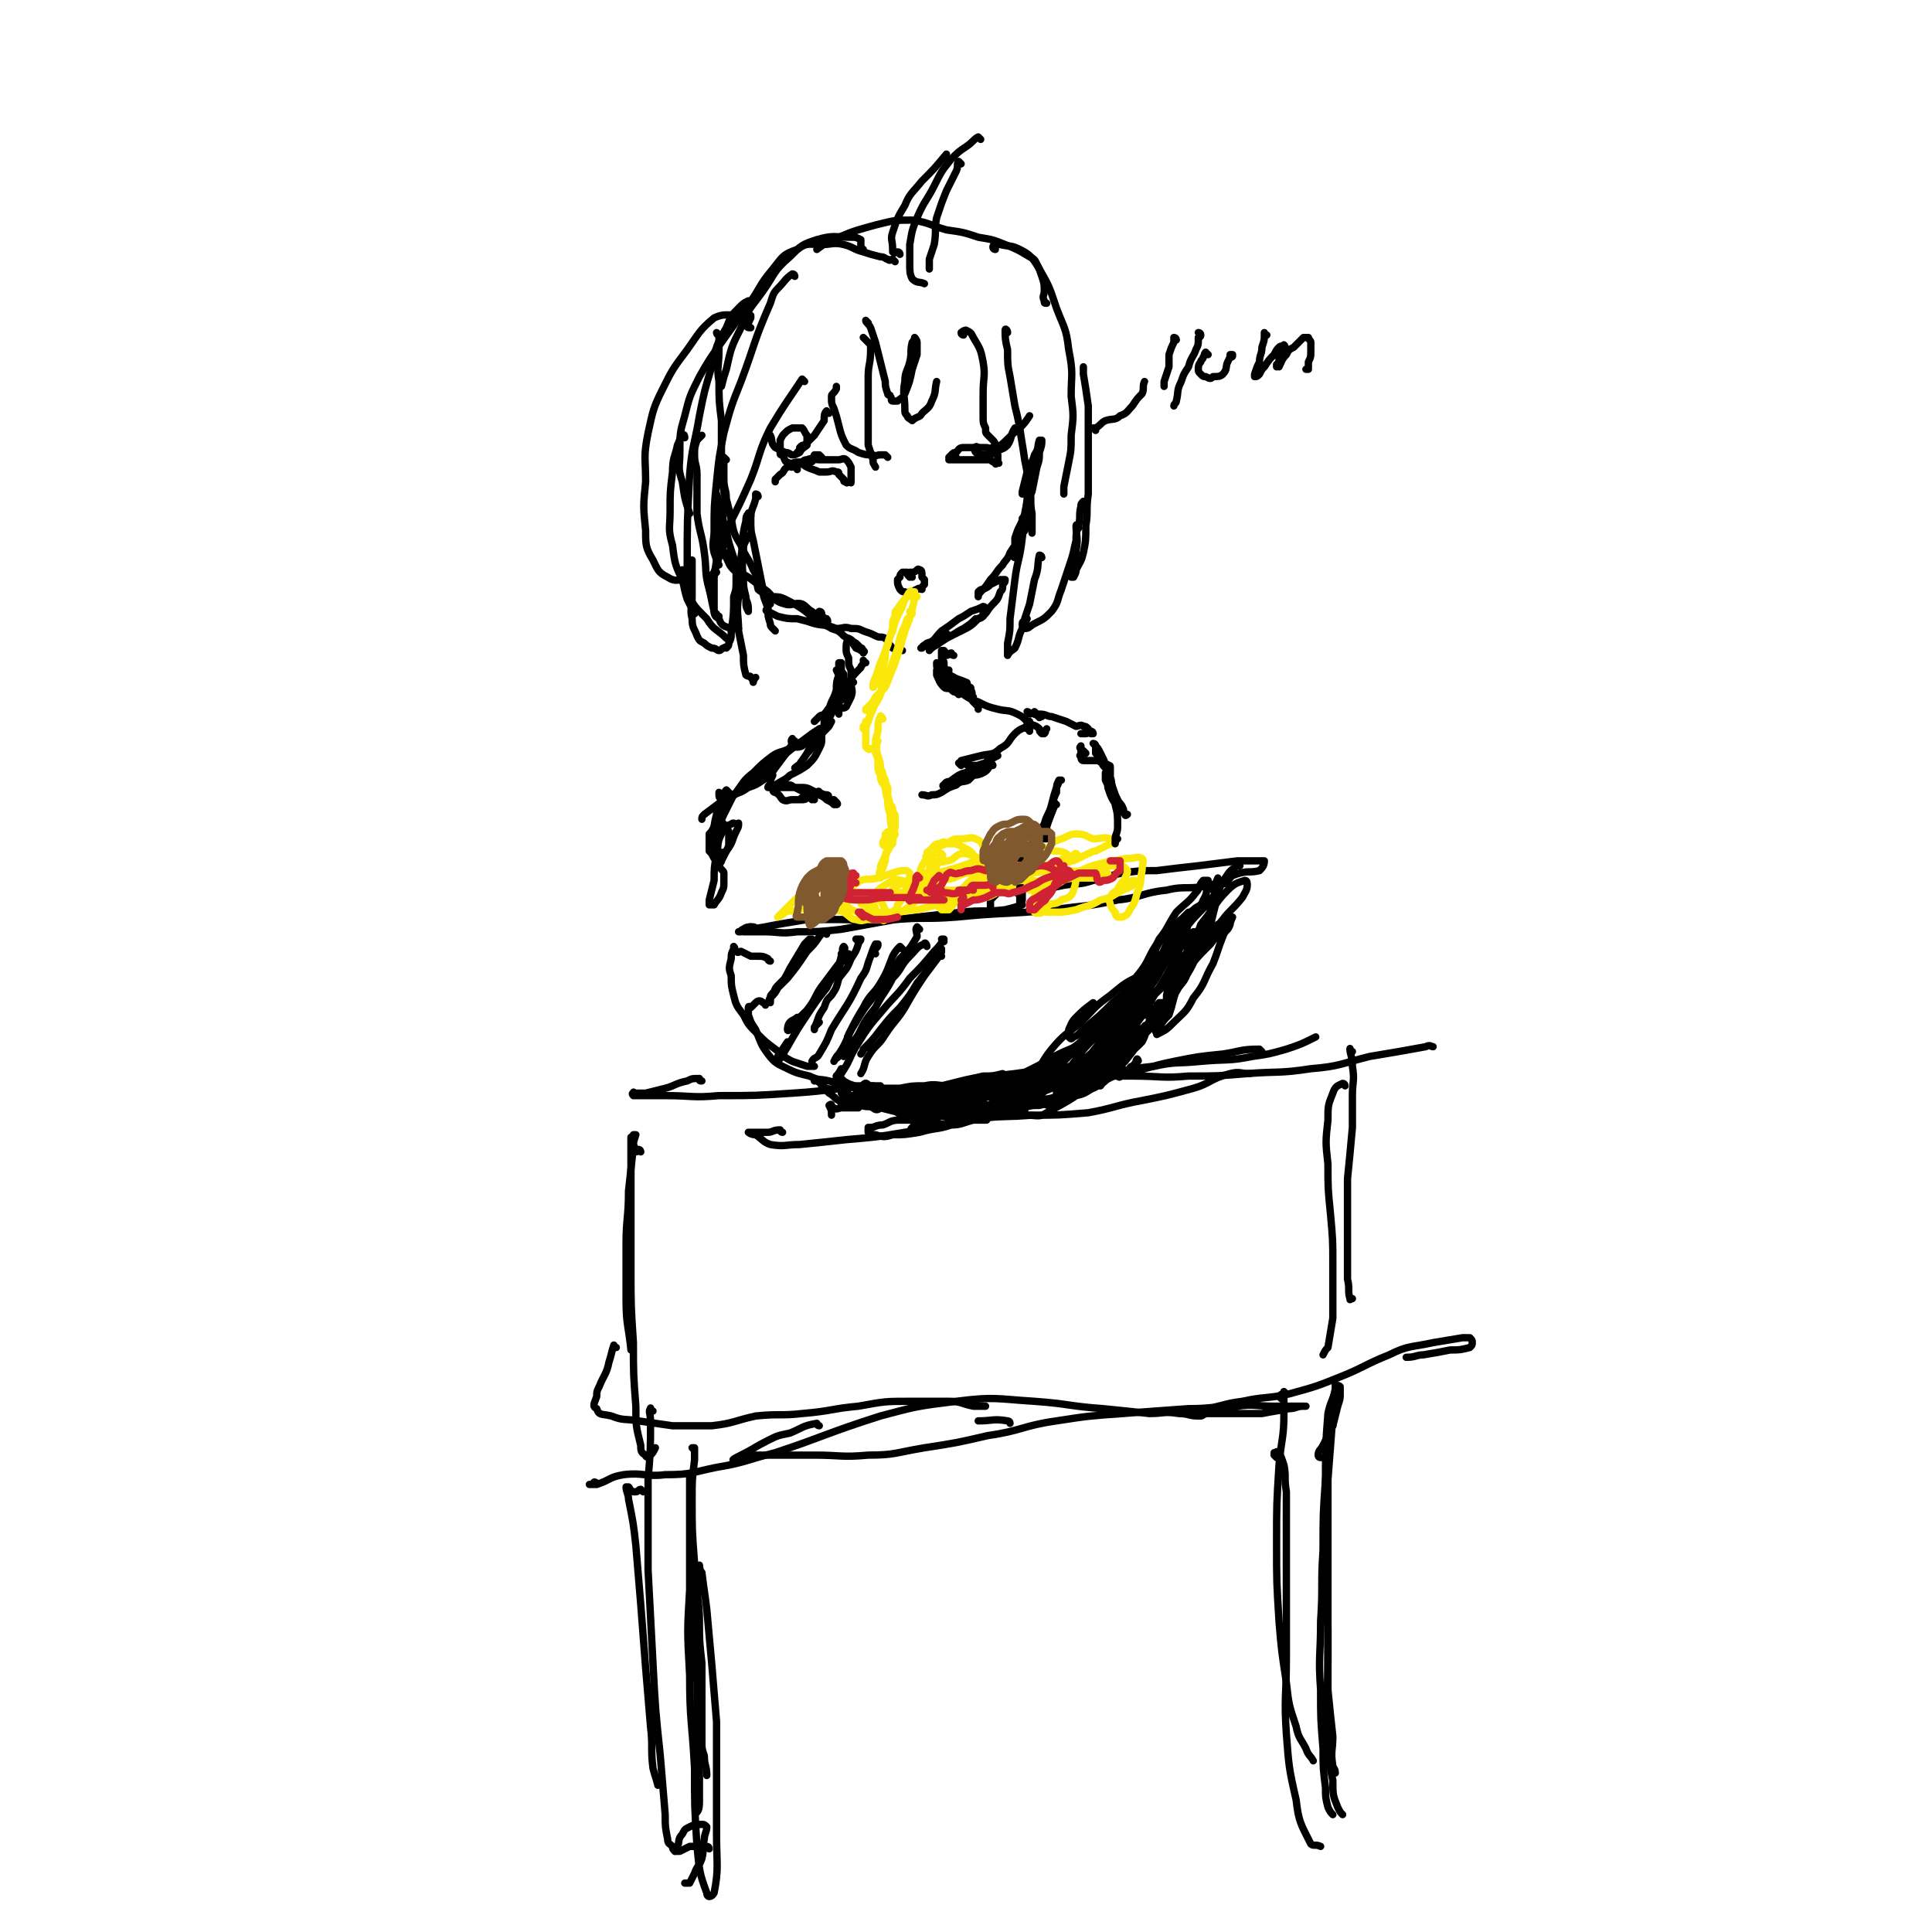 <svg viewBox='0 0 790 790' version='1.1' xmlns='http://www.w3.org/2000/svg' xmlns:xlink='http://www.w3.org/1999/xlink'><g fill='none' stroke='rgb(0,0,0)' stroke-width='3' stroke-linecap='round' stroke-linejoin='round'><path d='M294,137c0,0 -1,-1 -1,-1 0,0 0,1 1,1 0,0 0,0 0,0 0,3 0,3 0,6 0,7 -1,7 0,13 0,8 0,8 1,16 0,8 0,8 0,16 1,4 1,4 1,8 0,4 1,4 1,8 1,4 1,4 2,8 0,1 0,1 0,1 '/><path d='M297,188c0,0 -1,-1 -1,-1 0,1 0,2 0,4 0,5 -1,5 0,10 1,5 1,5 3,11 1,6 1,6 4,11 2,5 3,5 5,10 2,3 1,4 2,8 1,1 2,1 3,3 1,1 1,1 1,1 1,1 1,1 1,2 '/><path d='M298,227c0,0 -1,-1 -1,-1 0,0 0,0 0,0 0,1 -1,1 0,2 1,2 1,3 3,5 2,2 3,1 6,3 4,3 4,3 8,6 3,3 3,4 7,5 3,1 4,-1 7,0 2,1 2,2 4,3 1,1 2,1 3,2 2,0 2,1 3,1 0,0 0,0 0,0 0,1 0,2 0,2 0,0 1,-1 0,-2 -2,0 -2,1 -4,0 -3,-1 -3,-2 -6,-4 -3,-2 -3,-2 -7,-4 -2,-1 -3,-1 -5,-1 -1,0 -1,1 -1,1 -1,2 -1,2 -1,4 -1,0 -1,1 0,1 2,1 2,1 4,2 4,1 4,1 8,1 4,1 4,1 7,2 4,1 4,0 7,2 3,1 3,1 5,3 3,2 3,2 5,5 2,1 2,0 3,1 0,0 0,0 0,0 1,1 0,0 0,0 0,0 0,0 0,0 '/><path d='M336,251c0,0 0,-1 -1,-1 0,0 0,0 0,0 -1,1 -1,1 -1,2 0,1 0,1 1,1 0,1 1,2 2,2 2,1 2,1 5,2 3,0 3,-1 6,0 3,0 3,0 5,1 3,1 3,1 5,2 2,1 2,0 4,1 2,2 1,2 3,4 2,1 2,0 4,1 '/><path d='M388,260c0,0 -1,-1 -1,-1 -1,1 -1,2 -2,2 -1,1 -2,1 -3,2 -1,1 -1,2 -2,3 0,0 0,0 0,0 0,0 0,-1 1,-1 1,-1 2,-1 3,-2 3,-2 3,-2 5,-3 3,-2 3,-2 5,-3 3,-2 3,-2 5,-4 1,0 2,0 3,-1 0,-1 0,-1 0,-2 '/><path d='M403,249c0,0 0,-1 -1,-1 -2,1 -2,1 -5,2 -3,2 -3,2 -5,3 -4,3 -4,3 -7,5 -3,3 -2,3 -5,5 -1,1 -2,1 -3,2 0,0 -1,0 0,0 0,-1 1,-1 2,-2 3,-1 3,-1 6,-2 4,-1 4,-1 8,-3 4,-2 4,-2 7,-5 4,-2 3,-3 6,-6 2,-2 2,-2 3,-5 1,-1 1,-1 1,-3 1,-1 1,-1 1,-2 0,0 0,0 0,0 -1,0 -1,0 -2,0 -2,1 -2,1 -4,2 -1,1 -1,1 -3,2 -1,0 -1,0 -2,1 0,1 0,2 0,2 0,0 0,-1 1,-2 2,-2 2,-2 4,-5 3,-3 2,-3 5,-6 1,-2 2,-2 3,-5 2,-3 2,-3 4,-6 1,-2 1,-2 2,-3 1,-2 0,-2 1,-4 0,0 0,0 0,-1 0,-1 0,-1 0,-2 0,0 0,0 0,0 0,1 0,0 -1,0 0,0 0,1 -1,2 0,1 0,1 -1,3 -1,2 -1,2 -2,5 0,2 0,2 0,5 0,0 0,0 0,1 0,1 -1,2 0,2 0,-1 0,-2 1,-3 1,-3 1,-3 1,-5 1,-5 1,-5 2,-10 1,-5 1,-5 3,-9 1,-5 1,-5 2,-10 1,-3 1,-3 1,-6 1,-3 1,-3 1,-5 0,0 0,0 0,0 0,0 -1,0 -1,0 -1,3 0,3 -2,6 -1,4 -2,3 -3,7 -1,4 -1,4 -2,8 0,1 0,0 0,1 0,0 0,0 0,0 1,-1 1,-1 2,-3 1,-2 1,-2 2,-5 1,-5 1,-5 3,-9 '/><path d='M373,236c0,0 -1,0 -1,-1 0,0 0,1 0,1 -1,-1 -1,-1 -1,-2 0,0 0,0 -1,0 0,0 0,0 0,0 -1,0 -1,0 -1,0 -1,1 -1,1 -1,2 -1,1 -1,1 -1,1 0,2 0,2 1,4 1,1 1,1 2,1 1,1 1,1 2,0 2,0 2,-1 3,-1 1,-1 1,0 2,0 0,-1 0,-1 1,-2 0,-1 0,-1 0,-2 0,0 0,0 -1,-1 0,-2 0,-3 -1,-3 -1,-1 -1,1 -3,1 0,0 0,0 -1,0 0,1 0,1 0,2 '/><path d='M326,192c0,-1 0,-1 -1,-1 0,-1 0,0 -1,0 0,0 0,0 0,0 0,0 -1,0 0,0 0,-1 1,-1 3,-2 2,0 1,-1 3,-1 2,-1 3,0 5,0 2,0 2,0 4,0 2,0 2,0 4,0 1,0 2,-1 3,0 1,1 1,1 2,3 0,1 0,1 0,2 0,1 0,1 0,3 0,1 0,1 0,1 0,1 0,0 -1,0 0,0 -1,1 -1,0 -1,0 -1,0 -1,-1 -1,-1 -1,-1 -2,-2 0,-1 0,-1 -1,-1 -2,-1 -2,0 -4,0 -1,0 -1,0 -3,0 -2,-1 -3,-1 -5,-2 -2,-1 -2,-2 -4,-2 -2,0 -2,1 -4,2 -2,1 -1,2 -3,3 -1,1 -1,1 -2,2 0,1 0,1 0,1 0,0 0,0 0,-1 '/><path d='M336,187c0,0 -1,-1 -1,-1 -1,0 -1,0 -2,0 -1,2 0,3 -2,3 -2,1 -2,0 -4,0 -3,0 -3,1 -5,0 -1,0 -1,-1 -2,-3 -1,0 -1,0 -1,-1 0,-1 0,-1 0,-2 0,-1 0,-2 0,-3 1,-2 1,-2 2,-3 1,-1 1,-1 3,-2 2,0 2,0 3,0 1,0 1,0 1,0 1,1 1,2 2,3 0,2 0,2 0,4 -1,1 -2,1 -3,3 -2,1 -2,1 -3,1 -1,0 -1,-1 -3,-1 -2,-1 -2,-1 -4,-2 -2,-2 -1,-3 -2,-5 0,0 -1,0 -1,0 0,0 0,0 1,0 '/><path d='M391,187c0,0 -1,-1 -1,-1 -1,0 0,1 0,2 0,0 -1,0 -1,0 0,0 0,0 -1,0 0,0 0,0 0,0 1,0 0,0 0,-1 0,0 0,0 1,-1 1,-1 1,-1 2,-1 1,-1 1,-2 3,-2 2,0 3,0 5,0 2,0 2,0 4,0 2,0 2,1 4,2 0,0 0,0 1,1 0,1 0,1 0,2 0,0 0,0 0,0 0,1 0,1 0,1 0,0 0,0 0,0 1,1 0,0 0,0 0,0 0,0 0,0 -1,1 -1,1 -1,0 -1,0 -1,0 -2,-1 0,0 0,0 0,0 0,0 0,0 0,0 0,0 -1,0 -1,-1 0,0 0,1 1,1 0,0 0,0 0,0 0,0 0,0 -1,-1 0,0 0,1 0,1 -1,0 -1,0 -2,0 -3,0 -3,0 -5,0 -2,0 -2,0 -4,0 -2,0 -2,0 -3,0 0,0 0,0 0,0 0,0 -1,0 -1,-1 0,0 1,1 1,1 2,0 2,0 3,0 1,0 1,0 2,0 0,0 0,0 1,0 1,0 1,0 2,0 1,0 1,0 2,0 0,0 0,0 1,0 '/><path d='M400,184c0,-1 -1,-2 -1,-1 0,0 -1,1 0,2 1,1 2,1 3,1 3,0 3,0 5,-1 3,-2 3,-1 5,-3 2,-3 1,-4 3,-7 '/><path d='M407,184c0,-1 -1,-1 -1,-1 0,-1 1,1 2,0 4,-3 4,-4 9,-8 2,-2 2,-2 4,-5 '/><path d='M448,176c-1,-1 -1,-1 -1,-1 0,0 0,0 0,0 0,0 1,0 1,0 2,-1 2,-2 4,-3 3,-1 4,0 6,-2 3,-1 3,-2 5,-4 2,-3 2,-3 4,-5 1,-2 0,-3 1,-5 '/><path d='M481,139c0,0 0,-1 -1,-1 0,0 0,1 0,2 -1,2 -1,2 -2,5 0,2 0,2 0,5 -1,3 -1,3 -2,6 0,1 0,1 0,2 0,0 0,0 0,0 '/><path d='M491,137c0,0 0,-1 -1,-1 0,0 1,0 1,1 0,1 -1,1 -1,1 0,3 0,3 -1,5 -1,3 -2,3 -3,7 -2,3 -2,3 -3,6 -2,4 -1,4 -2,8 0,1 -1,1 -1,2 '/><path d='M494,145c0,0 -1,-1 -1,-1 -1,1 0,1 -1,2 0,1 -1,1 -1,2 -1,1 -1,2 -1,3 0,1 0,1 1,2 1,1 1,1 2,1 2,1 2,1 3,0 2,0 3,0 4,-1 2,-2 1,-3 2,-5 1,-2 1,-2 1,-3 0,0 1,0 1,0 0,0 0,0 0,0 0,1 0,1 -1,1 0,0 0,0 0,0 0,0 0,0 0,-1 '/><path d='M518,137c-1,0 -1,-1 -1,-1 0,0 0,0 0,1 0,2 0,2 -1,5 0,3 -1,3 -1,6 -1,2 -1,2 -2,5 0,1 0,1 0,1 0,0 0,0 0,0 1,0 1,0 2,-1 1,-2 1,-2 2,-3 2,-3 2,-3 4,-5 1,-2 1,-2 2,-3 1,-1 1,0 2,0 0,0 0,0 0,0 1,0 0,-1 0,-1 0,0 0,0 0,1 0,2 -1,2 -2,4 0,2 0,2 -1,4 0,0 0,0 0,0 0,0 0,-1 0,-1 0,0 0,1 1,1 1,-2 1,-3 3,-5 1,-2 1,-2 3,-3 2,-2 2,-2 4,-4 0,0 1,0 2,0 0,1 1,1 1,2 0,1 0,2 0,3 0,3 0,3 -1,5 0,2 0,2 0,3 -1,0 -1,0 -1,0 '/><path d='M354,139c0,0 -1,-1 -1,-1 0,0 0,0 0,0 1,1 1,1 2,2 1,1 1,1 1,3 0,6 -1,6 -1,11 0,8 0,8 0,15 0,6 0,6 0,13 1,3 1,3 2,6 0,2 0,1 1,3 '/><path d='M363,187c0,0 -1,-1 -1,-1 -1,0 -1,0 -2,0 -2,0 -2,1 -3,0 -3,0 -3,0 -6,-1 -3,-2 -3,-1 -5,-3 -2,-4 -2,-4 -3,-8 -1,-4 -1,-4 -2,-7 -1,-2 -1,-2 -1,-5 0,-1 1,-1 2,-3 0,-1 0,-1 0,-1 '/><path d='M339,169c0,0 -1,-1 -1,-1 -1,1 -1,2 -1,4 -2,3 -2,3 -4,6 -2,2 -2,2 -4,4 -1,0 -1,0 -2,1 0,1 0,1 -1,2 '/><path d='M329,156c0,0 -1,-1 -1,-1 -6,9 -7,10 -13,20 -5,10 -4,11 -8,21 -4,9 -4,9 -8,17 -3,8 -2,8 -5,15 -1,3 -1,3 -2,6 -1,1 -1,2 -1,2 0,0 1,-1 2,-2 '/><path d='M307,220c-1,0 -1,-1 -1,-1 -1,1 -1,1 -1,2 -1,2 -1,2 -1,4 0,5 -1,5 0,11 0,4 0,4 1,8 0,2 1,2 1,5 0,0 0,0 0,1 0,0 0,0 0,0 -1,-2 -1,-2 -1,-5 -1,-4 -1,-4 -2,-8 -1,-4 -2,-4 -3,-9 -2,-6 -2,-6 -3,-11 -2,-5 -1,-5 -2,-10 -1,-2 -1,-2 -2,-5 0,0 0,0 0,0 0,3 0,3 0,5 0,5 0,5 1,10 1,3 1,3 1,6 1,2 0,2 0,3 '/><path d='M294,252c0,0 -1,0 -1,-1 0,0 -1,0 -1,-1 -1,-4 -1,-5 -2,-9 -2,-7 -1,-8 -2,-15 -1,-8 -2,-8 -3,-16 0,-8 0,-8 0,-16 0,-4 -1,-4 -1,-8 0,-3 0,-3 1,-6 1,-1 1,-1 2,-2 '/><path d='M307,134c-1,0 -2,0 -1,-1 0,-1 0,-1 1,-3 0,0 0,-1 0,-1 -2,-1 -2,0 -4,0 -5,0 -7,-1 -11,1 -6,5 -6,6 -11,13 -6,8 -6,8 -10,16 -4,8 -4,9 -6,18 -2,10 -1,10 -1,20 -1,10 -1,10 0,20 0,6 0,7 3,12 2,4 2,5 6,7 3,2 4,1 7,1 '/><path d='M280,179c0,0 0,-2 -1,-1 -1,1 -1,2 -2,4 -1,5 -2,5 -2,11 -1,8 -1,8 -1,16 0,7 -1,7 1,14 1,8 1,8 5,16 3,8 3,8 9,14 3,5 4,4 8,8 '/><path d='M355,132c0,0 -1,-1 -1,-1 0,1 1,1 2,3 1,3 1,3 2,6 1,4 1,4 2,8 1,4 1,4 2,8 0,2 0,2 1,5 0,1 1,0 1,1 1,1 0,2 1,2 0,0 1,0 2,0 1,-1 2,-1 3,-3 2,-5 2,-5 3,-10 1,-3 1,-3 2,-6 0,-3 0,-3 0,-5 0,-1 -1,-2 -1,-2 0,0 0,1 -1,2 -1,4 0,4 -1,8 -1,4 -2,4 -2,8 -1,5 0,6 0,11 0,2 0,2 1,3 0,1 1,1 2,2 0,0 0,0 0,0 2,-2 3,-1 4,-3 2,-2 3,-2 4,-5 2,-4 1,-4 2,-8 '/><path d='M394,137c0,0 -1,0 -1,-1 0,0 1,-1 2,-1 2,1 2,1 3,3 3,5 3,5 4,10 1,6 0,6 0,13 0,5 0,5 0,9 0,3 0,3 1,5 0,2 0,2 1,3 1,1 1,1 2,2 1,1 1,2 2,3 0,1 0,0 1,0 1,0 1,0 1,0 '/><path d='M412,136c0,-1 -1,-2 -1,-1 0,3 0,4 1,8 0,6 0,6 1,11 1,6 1,6 2,12 1,4 1,4 2,9 1,7 1,6 2,13 1,5 1,5 2,11 1,6 0,6 1,11 0,4 0,4 0,8 '/><path d='M421,198c0,0 0,-2 -1,-1 0,2 0,3 0,7 -1,8 -1,8 -2,16 -1,9 -2,9 -3,17 -1,8 -1,8 -2,16 0,5 0,5 -1,10 0,2 0,2 0,5 0,0 0,0 0,0 1,-2 2,-2 3,-3 2,-4 1,-4 3,-8 1,-2 1,-2 2,-4 '/><path d='M426,228c0,0 0,-1 -1,-1 -1,4 0,5 -2,10 -1,5 -1,5 -2,10 -1,3 -1,3 -2,6 0,1 -1,1 -1,2 0,1 0,2 1,2 2,0 2,-1 4,-2 4,-2 4,-2 7,-5 3,-4 2,-4 4,-9 2,-6 2,-6 4,-12 1,-3 1,-4 2,-8 0,-3 0,-3 1,-6 1,-4 0,-4 1,-8 0,-1 0,-1 1,-2 0,0 0,0 0,0 '/><path d='M441,216c0,-1 -1,-2 -1,-1 0,4 1,5 0,10 0,4 0,4 -1,8 0,1 -1,1 -1,3 0,0 1,0 1,0 1,-2 1,-2 1,-3 2,-4 2,-3 3,-7 1,-5 1,-5 1,-11 1,-6 0,-6 1,-13 0,-6 0,-6 0,-13 0,-6 0,-6 0,-12 0,-6 0,-6 0,-11 -1,-7 -1,-7 -2,-13 0,-2 0,-2 0,-3 '/><path d='M407,102c0,0 -1,0 -1,-1 0,0 0,-1 1,-1 1,0 1,0 2,0 4,1 4,0 8,2 4,2 5,3 8,8 4,7 4,7 7,16 3,8 4,8 5,17 2,10 1,10 1,19 1,8 1,8 0,16 0,6 0,6 -1,11 -1,5 -1,5 -2,10 0,2 0,2 0,3 '/><path d='M428,124c-1,0 -1,0 -1,-1 -1,-2 0,-2 0,-4 0,-3 0,-3 -1,-6 -1,-3 -1,-3 -2,-5 -1,-2 -1,-2 -3,-3 -5,-3 -5,-3 -10,-5 -5,-2 -5,-2 -11,-3 -6,-2 -6,-2 -13,-3 -7,-2 -7,-3 -14,-4 -7,0 -7,0 -15,2 -7,2 -8,2 -15,5 -5,2 -5,2 -9,5 '/><path d='M366,107c0,0 -1,-1 -1,-1 -1,0 -1,1 -2,0 -1,0 -1,-1 -3,-1 -4,-1 -4,-1 -7,-2 -4,-1 -4,-2 -8,-3 -4,-1 -5,0 -9,0 -5,0 -6,-1 -10,2 -6,2 -6,3 -10,8 -6,7 -5,8 -11,16 -5,7 -5,7 -10,14 -5,7 -5,7 -9,14 -4,8 -4,8 -6,16 -2,7 -2,7 -2,15 0,6 -1,6 1,12 1,7 1,7 3,13 '/><path d='M307,124c0,0 0,-1 -1,-1 -2,1 -2,1 -4,3 -3,3 -3,3 -5,8 -4,7 -4,7 -6,16 -3,10 -3,10 -5,20 -2,12 -3,12 -4,24 -1,19 -1,19 -1,37 0,5 0,5 1,10 '/><path d='M353,267c0,0 0,-1 -1,-1 0,0 1,0 1,0 0,0 0,0 0,0 0,1 0,0 -1,0 0,-1 1,-1 0,-1 -1,-1 -1,-1 -2,-2 -2,-1 -1,-1 -3,-2 0,0 0,0 0,0 -1,2 -1,2 -1,4 0,2 0,2 1,4 0,3 0,3 1,5 0,3 0,3 0,5 0,3 1,3 0,6 -1,2 -1,2 -2,4 -1,1 -2,0 -3,1 0,1 0,1 0,2 0,0 0,0 0,0 0,-1 0,-1 0,-2 0,-1 0,-1 0,-3 '/><path d='M354,271c0,0 -1,0 -1,-1 0,0 1,1 0,1 0,1 -1,1 -1,2 -3,3 -3,3 -5,6 -2,3 -2,3 -4,6 -1,2 -1,2 -2,4 -1,0 -1,0 -1,1 -1,1 -1,1 -1,2 0,0 0,0 0,0 '/><path d='M349,279c0,0 -1,-1 -1,-1 -1,1 0,3 -1,4 -1,3 -1,3 -4,5 -1,1 -2,0 -3,2 -2,1 -1,1 -3,3 -1,1 -1,0 -2,1 -1,1 -1,1 -2,2 '/><path d='M390,268c-1,0 -1,-1 -1,-1 -1,0 -1,1 -2,1 -1,-1 0,-1 -1,-2 0,0 0,0 -1,0 0,0 0,0 0,0 0,2 0,2 0,3 0,1 1,1 1,2 0,2 0,2 1,5 0,1 0,1 0,1 1,1 1,1 1,2 0,0 0,0 0,0 0,0 -1,0 -1,-1 0,0 1,1 1,1 0,0 0,-1 0,-2 -1,-1 -1,0 -2,-1 -1,-2 -1,-2 -1,-3 -1,-1 -1,-1 -2,-2 0,0 0,0 0,0 0,0 0,0 0,0 0,2 0,2 1,3 1,2 1,2 3,3 1,2 0,2 1,4 1,1 1,0 2,1 1,1 1,1 2,2 0,0 0,0 0,0 0,0 0,0 -1,-1 -1,0 -1,0 -2,-1 -1,-1 -2,0 -3,-1 -2,-2 -2,-3 -3,-5 0,-1 0,-1 0,-2 1,0 1,0 1,0 2,1 2,1 3,2 2,1 2,0 3,1 2,2 2,3 3,5 '/></g>
<g fill='none' stroke='rgb(250,232,11)' stroke-width='3' stroke-linecap='round' stroke-linejoin='round'><path d='M373,243c0,0 0,-2 -1,-1 -1,1 -1,2 -2,3 -1,3 -1,3 -2,5 -2,4 -2,4 -3,8 -2,4 -1,4 -3,8 -1,3 -1,3 -2,5 -1,3 -1,3 -2,6 -1,2 -1,2 -1,4 0,0 0,0 0,0 '/><path d='M374,244c0,0 -1,0 -1,-1 0,0 0,1 0,1 -1,0 -1,-1 -2,0 -2,2 -2,2 -4,5 -1,1 -1,1 -1,3 -1,2 -1,2 -1,5 -1,3 -1,3 -2,6 -1,3 -1,3 -1,6 -1,4 -1,5 -2,8 -1,1 -1,1 -2,2 -1,1 0,1 -1,2 0,0 0,0 0,0 1,0 0,-1 0,-1 '/><path d='M375,244c-1,0 -1,0 -1,-1 -1,0 0,0 0,-1 0,0 0,0 0,0 0,1 0,0 0,0 -1,0 0,0 0,0 0,3 0,3 -1,7 -1,4 -1,4 -3,9 -2,7 -2,7 -4,13 -2,5 -2,5 -4,10 -2,2 -2,2 -4,4 -1,2 -1,2 -3,4 0,0 0,0 -1,1 0,0 0,0 0,0 0,1 0,0 0,0 '/><path d='M373,251c0,0 0,-2 -1,-1 0,0 1,1 0,2 0,1 -1,1 -1,1 -1,3 -1,3 -2,5 -2,5 -1,5 -3,10 -2,5 -2,6 -4,11 -2,5 -2,5 -5,10 -1,3 -1,3 -2,6 -1,2 -1,2 -2,3 0,0 0,0 0,0 0,-1 0,-1 0,-1 1,-1 1,-1 1,-2 '/><path d='M363,276c0,0 -1,-1 -1,-1 -2,4 -1,5 -2,9 -1,3 -2,3 -3,6 -2,4 -2,4 -3,8 0,3 0,3 0,7 0,0 0,1 1,1 0,1 1,0 2,0 0,0 0,0 0,0 1,0 1,0 1,0 1,-1 0,-1 1,-3 '/><path d='M361,294c0,0 -1,-2 -1,-1 -1,2 -1,3 -1,5 0,3 -1,3 -1,5 0,4 1,4 1,8 0,2 1,2 1,5 1,1 1,1 2,3 0,1 0,1 0,2 0,0 0,0 0,0 1,0 0,-1 0,-1 0,0 0,1 0,1 0,-2 -1,-2 -1,-4 0,-1 0,-1 -1,-3 0,-2 0,-2 -1,-5 0,0 0,0 -1,-1 0,0 0,0 0,0 1,2 1,2 1,5 0,2 0,2 1,4 0,3 1,3 2,5 1,3 1,3 2,7 1,1 1,1 1,3 1,1 1,1 1,3 0,1 0,2 0,3 0,1 0,1 -1,2 0,0 0,0 0,0 0,0 0,0 0,0 -1,-4 -1,-4 -1,-8 0,-3 0,-3 -1,-5 0,-2 0,-2 0,-3 0,-1 0,-1 0,-2 0,0 0,0 0,0 0,0 -1,-1 -1,0 0,1 0,2 1,5 0,3 0,3 1,6 0,2 1,2 1,4 0,1 0,1 0,3 -1,1 -2,1 -3,3 0,1 0,1 0,2 -1,0 0,1 0,1 -1,0 -1,-1 -1,-1 0,0 0,0 0,0 0,-1 0,-1 1,-2 0,-1 0,-1 0,-2 1,-1 1,-1 2,-1 0,0 1,-1 1,0 0,0 0,1 0,1 -1,3 -1,3 -2,5 0,3 -1,3 -1,6 -1,3 -1,3 -2,5 0,1 0,1 0,2 0,0 0,0 0,0 0,-2 -1,-2 0,-3 0,-2 0,-2 1,-4 1,-2 1,-2 2,-4 1,-2 1,-2 2,-3 0,-2 0,-2 1,-4 0,0 0,0 0,0 0,1 0,0 -1,0 0,0 0,1 0,2 -1,2 -1,2 -2,5 -1,1 -1,1 -1,3 -1,1 -1,1 -1,3 0,0 0,0 0,0 '/></g>
<g fill='none' stroke='rgb(0,0,0)' stroke-width='3' stroke-linecap='round' stroke-linejoin='round'><path d='M309,380c0,0 0,-1 -1,-1 -2,0 -3,0 -4,1 -1,0 -1,1 -1,1 0,0 0,0 -1,0 0,0 0,0 0,0 3,-1 3,-1 5,-1 6,-1 6,-1 11,-2 6,-1 6,-1 12,-2 7,0 7,0 14,0 8,0 8,1 15,0 8,0 8,0 16,-1 9,-1 9,-1 18,-2 9,-1 9,0 18,-1 4,-1 4,-1 7,-2 '/><path d='M308,380c0,0 0,-1 -1,-1 -1,0 -1,0 -2,1 -1,0 -1,1 -1,1 0,0 0,0 1,0 4,0 4,0 7,0 7,0 7,1 14,0 9,0 9,0 18,-1 11,-2 11,-2 22,-4 12,-1 12,0 25,-1 20,-2 20,-1 40,-3 13,-2 13,-1 26,-4 10,-1 10,-3 20,-4 8,-2 9,0 17,-2 7,-1 6,-3 13,-5 4,-1 4,0 8,-1 1,-1 2,-2 2,-4 0,0 -1,0 -2,0 -4,0 -4,0 -9,0 -8,1 -8,1 -16,2 -9,1 -9,1 -17,2 -7,0 -7,0 -14,1 -6,1 -6,2 -12,3 -6,2 -6,1 -12,2 -5,1 -5,1 -9,3 -1,1 -1,1 -3,2 '/><path d='M315,393c-1,0 -1,-1 -1,-1 -2,-1 -2,-1 -4,-1 -1,0 -2,0 -3,0 -2,-1 -2,-1 -4,-2 -1,0 -1,1 -2,0 -1,0 0,-1 -1,-1 0,0 0,0 0,0 1,0 0,-1 0,-1 0,0 0,0 0,1 -1,2 -1,2 -1,4 -1,4 -1,4 0,7 0,4 0,4 1,8 1,4 1,4 4,8 2,4 2,4 6,8 3,3 3,3 7,6 4,3 3,3 7,5 3,1 3,1 6,2 1,0 1,0 3,0 '/><path d='M313,411c0,-1 -1,-1 -1,-1 -1,-1 -2,-1 -3,0 -1,1 -1,1 -2,2 0,0 -1,-1 -1,0 0,1 0,1 0,3 1,3 1,3 3,6 2,5 2,6 5,10 3,4 4,4 8,6 4,2 5,2 9,3 4,2 4,1 8,2 4,1 4,1 9,2 3,0 3,0 6,0 3,0 3,0 6,0 '/><path d='M355,444c0,0 0,-1 -1,-1 0,0 -1,0 -1,1 -2,1 -1,1 -3,3 0,0 0,0 0,0 0,0 0,0 1,0 3,0 3,0 7,0 5,-1 5,-1 10,-2 5,-1 5,-1 10,-1 5,-1 5,0 10,0 4,0 4,0 7,0 4,-1 4,-1 7,-2 3,-1 3,-1 5,-2 2,0 1,0 3,-1 0,0 0,0 0,0 -4,1 -4,1 -8,1 -4,1 -5,1 -9,2 -4,1 -4,1 -8,2 -3,0 -3,-1 -5,0 -3,0 -3,0 -5,1 -1,1 -1,1 -2,2 0,0 0,0 0,0 0,0 0,0 1,0 4,-1 4,-1 9,-2 7,-1 7,-2 15,-3 8,-2 8,-2 17,-3 7,-1 7,-1 14,-2 4,0 4,0 9,-1 2,-1 2,-1 4,-2 0,0 0,0 0,0 0,0 -1,0 -1,0 -1,1 -1,1 -3,2 -4,1 -5,0 -10,1 -3,1 -3,1 -6,2 -3,1 -3,0 -5,1 -2,1 -2,1 -3,2 0,0 0,0 0,0 1,-1 0,-1 1,-2 3,-1 3,-1 7,-3 4,-2 4,-2 9,-5 4,-2 4,-2 9,-4 4,-3 4,-3 8,-5 4,-3 5,-2 9,-5 3,-3 3,-3 6,-6 4,-4 4,-4 7,-8 3,-4 3,-4 5,-8 2,-3 2,-3 3,-5 1,-1 1,-1 1,-2 0,0 -1,0 -1,0 -2,1 -3,1 -5,2 -2,2 -3,2 -5,5 -2,2 -1,3 -3,6 -1,3 -2,2 -3,5 -1,2 0,3 -2,5 0,0 -1,-1 -2,0 0,0 0,0 0,1 0,0 0,0 0,0 1,1 0,0 0,0 0,-2 1,-1 2,-3 2,-3 1,-3 3,-6 2,-5 2,-4 5,-8 3,-6 3,-6 6,-12 4,-5 3,-5 7,-11 4,-4 5,-4 8,-8 2,-2 1,-3 3,-5 1,0 1,0 1,0 1,0 1,0 1,0 -1,4 0,5 -2,8 -1,3 -2,2 -4,4 -4,3 -4,3 -7,6 -3,3 -4,3 -6,6 -3,4 -2,5 -5,8 -1,2 -1,2 -2,4 -1,1 -1,1 -1,3 0,0 0,0 0,0 1,-1 1,-1 2,-2 4,-4 4,-4 7,-8 5,-5 5,-5 10,-11 4,-5 5,-5 9,-10 3,-4 3,-4 6,-9 2,-3 2,-3 5,-5 0,0 1,0 1,0 0,0 -1,0 -1,0 -3,2 -3,2 -5,5 -3,4 -2,5 -4,9 -2,5 -2,5 -6,10 -1,3 -1,3 -3,5 -2,2 -2,2 -3,3 -2,1 -2,1 -3,2 -1,0 -1,0 -1,1 0,0 0,0 0,0 0,-1 0,-2 0,-3 1,-2 2,-1 3,-3 2,-3 1,-3 2,-7 1,-1 1,-1 2,-3 0,0 0,0 0,0 -1,0 -1,0 -2,0 -2,2 -2,2 -5,5 -4,4 -4,4 -8,8 -4,6 -3,7 -8,13 -4,6 -4,6 -10,11 -5,5 -5,5 -11,10 -3,2 -2,3 -5,4 -1,1 -1,1 -2,0 0,-1 0,-1 0,-3 1,-2 1,-3 3,-5 3,-3 3,-3 7,-6 '/><path d='M432,329c0,0 -1,-1 -1,-1 0,0 0,0 1,1 0,0 0,0 0,0 -1,0 -1,0 -1,1 -2,5 -2,5 -4,10 -2,4 -2,4 -4,8 -1,2 -1,2 -2,4 -2,4 -2,4 -3,7 -1,3 -1,3 -1,6 -1,1 -1,0 -1,0 0,0 0,0 1,-1 0,-2 0,-2 0,-4 '/><path d='M426,350c0,0 -1,-1 -1,-1 0,0 0,0 0,0 0,0 0,0 0,0 0,1 -1,0 -1,0 0,0 1,0 1,0 0,0 -1,0 -1,0 0,1 0,2 -1,2 0,0 -1,0 -1,0 -1,0 -2,0 -2,0 -1,0 -1,1 -2,1 -1,1 -1,0 -2,0 -1,1 -1,2 -2,2 -2,1 -2,0 -4,0 -1,0 -1,0 -3,0 -1,0 -1,2 -2,2 0,0 0,-1 0,-2 0,0 0,0 0,0 2,-1 2,-1 3,-2 4,-1 4,0 7,-1 1,0 1,0 2,0 0,0 0,1 0,1 0,0 0,0 0,0 1,1 0,0 0,0 0,0 0,0 0,0 -2,1 -3,1 -5,2 -3,1 -3,0 -5,2 -3,1 -3,1 -5,3 -1,1 -1,1 -2,1 0,0 0,0 0,0 1,0 1,0 2,-1 1,-1 1,-1 2,-2 '/><path d='M421,348c0,0 0,-1 -1,-1 0,1 0,1 0,2 0,0 0,0 0,0 0,2 0,2 0,3 -1,1 -1,1 -2,2 0,1 0,1 0,2 -1,3 -1,3 -1,6 0,2 0,2 0,5 0,1 0,1 0,3 0,0 0,0 0,0 1,0 0,0 0,0 0,-1 1,-1 1,-2 0,-1 0,-1 0,-3 0,-1 0,-1 0,-3 1,-2 0,-2 0,-5 1,-1 1,0 1,-1 0,-2 0,-2 0,-4 0,0 0,0 0,0 0,1 1,1 1,2 0,2 0,2 0,3 -1,2 -1,2 -2,3 0,2 0,2 0,4 '/><path d='M418,355c0,-1 0,-2 -1,-1 0,0 1,1 0,2 -1,1 -1,1 -2,3 -1,1 -2,1 -3,1 -2,3 -2,3 -5,5 0,0 0,0 0,0 0,0 0,0 0,0 0,1 -1,0 -1,0 1,-2 1,-2 3,-3 1,-1 1,-1 3,-2 0,0 0,-1 1,-1 0,0 0,0 0,0 0,0 0,1 0,1 -2,2 -2,2 -4,4 -2,2 -2,2 -4,4 0,2 0,2 0,4 0,0 0,0 0,0 '/><path d='M419,348c0,0 -1,-1 -1,-1 1,0 2,1 3,1 1,-1 1,-1 1,-2 3,-5 2,-5 5,-9 1,-4 2,-4 3,-8 1,-4 1,-4 2,-7 1,-2 1,-2 1,-3 1,0 1,0 1,0 0,0 0,0 -1,0 -1,2 -1,2 -1,5 -2,4 -1,4 -2,8 -1,3 -1,3 -2,6 0,2 0,3 0,5 0,0 -1,0 -1,0 0,0 0,0 0,0 0,0 0,0 0,-1 0,0 0,1 0,1 '/><path d='M388,275c0,0 -1,-1 -1,-1 0,0 1,0 1,0 0,0 0,0 0,0 0,1 -1,1 0,2 1,1 1,1 2,1 2,1 3,1 5,2 1,0 0,1 1,2 1,0 1,0 1,1 1,2 0,2 1,3 0,2 1,2 2,4 0,0 0,0 0,1 0,0 0,0 0,0 0,-1 0,-1 0,-1 -1,-1 -1,-1 -2,-2 -1,-1 -1,-2 -2,-3 -1,-1 -1,-1 -2,-2 -1,-1 -1,-2 -2,-3 -1,0 -1,0 -1,0 0,0 0,0 0,0 0,0 -1,-1 -1,-1 0,1 1,2 2,3 1,1 0,2 2,3 3,2 3,2 6,3 4,2 4,2 8,3 4,1 4,0 8,2 2,1 2,1 4,3 2,2 3,1 5,3 0,1 0,1 1,2 0,0 0,0 1,0 0,0 0,0 0,0 1,-1 0,-1 1,-2 0,0 0,0 0,0 '/><path d='M421,292c0,0 0,-1 -1,-1 0,0 1,1 1,1 1,0 1,-1 2,0 1,0 1,1 2,1 0,1 0,0 1,0 '/><path d='M424,292c0,0 -1,-1 -1,-1 0,0 0,1 0,1 0,0 0,0 0,0 1,0 1,0 2,0 3,0 3,1 5,1 3,1 3,1 6,2 2,1 2,1 4,2 1,0 2,-1 3,0 1,0 1,0 2,1 0,1 0,1 1,2 0,0 0,0 1,0 0,0 0,0 0,0 0,0 0,-1 -1,-1 -1,0 -1,1 -2,1 -1,0 -1,0 -2,0 '/><path d='M336,299c0,-1 0,-1 -1,-1 0,0 1,0 1,0 0,2 0,2 0,3 0,3 0,3 -1,5 -2,4 -2,4 -5,7 -3,2 -3,2 -7,4 -2,2 -3,2 -6,4 -1,0 -1,0 -2,1 -1,0 -1,0 -1,0 0,0 0,-1 1,-1 0,-2 0,-2 1,-4 '/><path d='M325,303c-1,0 -1,-1 -1,-1 -1,1 0,2 0,3 0,0 -1,0 -1,1 -3,4 -3,4 -6,8 -2,3 -2,3 -5,5 -3,2 -3,2 -6,3 -3,2 -3,2 -7,3 -1,1 -1,1 -3,2 -1,0 -1,0 -1,0 -1,-1 -1,-1 -1,-2 0,0 0,0 0,-1 '/><path d='M311,316c0,0 -1,-1 -1,-1 -1,1 -1,2 -2,4 -3,3 -3,3 -6,5 -3,2 -3,1 -6,3 -4,3 -4,3 -8,6 -1,1 -1,1 -1,2 0,0 0,0 0,0 '/><path d='M298,324c0,0 -1,-1 -1,-1 -1,1 -1,2 -2,4 -1,3 -2,3 -2,6 -1,4 -1,4 -1,8 0,3 1,3 1,5 0,2 0,2 1,3 0,2 0,2 0,3 0,1 1,1 1,0 1,-2 1,-2 2,-4 1,-2 1,-2 1,-3 0,-3 0,-3 0,-5 -1,-2 -1,-2 -2,-3 -1,-1 -1,-1 -1,-2 0,0 -1,0 -1,0 -1,1 -1,1 -2,3 0,2 0,3 0,5 0,2 0,2 0,3 '/></g>
<g fill='none' stroke='rgb(250,232,11)' stroke-width='3' stroke-linecap='round' stroke-linejoin='round'><path d='M358,375c0,0 0,0 -1,-1 0,-1 0,-1 -1,-2 -2,-2 -2,-3 -4,-4 -2,0 -2,0 -4,0 0,0 0,0 0,0 0,0 0,0 0,0 1,0 2,0 3,0 1,1 1,2 2,2 2,0 2,-1 4,-2 0,0 1,0 1,0 1,0 2,0 2,0 1,2 1,2 2,4 0,1 0,1 0,3 0,1 0,1 0,1 -1,1 -1,0 -2,0 -2,0 -2,0 -5,0 -2,0 -2,1 -5,0 -2,0 -2,-1 -5,-3 -1,-1 -1,0 -3,-1 -2,-2 -1,-2 -3,-4 -1,0 -1,0 -2,-1 0,0 0,0 0,0 1,0 0,-1 0,-1 0,0 1,1 1,1 3,1 3,0 5,1 3,2 3,2 5,4 3,1 3,1 5,1 2,1 2,0 4,0 0,0 0,0 0,0 1,0 1,-1 1,-1 0,-1 0,-1 -1,-2 -1,-1 -1,-1 -2,-2 -4,-1 -4,-1 -8,-1 -5,0 -5,1 -10,1 -3,1 -3,0 -7,0 -1,0 -1,0 -3,0 0,0 0,0 0,0 0,0 0,0 0,0 1,0 1,0 1,0 2,1 2,2 4,2 2,0 2,0 5,0 1,0 1,0 3,0 2,0 2,0 3,0 0,0 1,0 1,0 0,0 -1,-1 -2,-2 -3,0 -3,0 -6,0 -5,1 -4,2 -9,4 -3,1 -3,0 -6,1 -1,1 -1,1 -3,2 0,0 0,0 0,0 2,-2 2,-2 3,-3 4,-4 4,-4 7,-7 5,-3 5,-3 10,-6 2,-1 2,-1 4,-2 1,0 1,0 3,0 '/><path d='M353,366c0,0 -1,-1 -1,-1 -1,0 -1,0 -1,0 -2,1 -2,2 -3,2 -1,0 -1,-1 -2,-2 0,0 -1,0 -1,0 1,0 1,-1 2,-1 2,-2 2,-2 5,-4 3,-1 3,0 7,-1 3,-1 3,-1 6,-2 3,-1 3,-1 5,-1 1,0 1,0 2,1 0,3 0,3 -1,5 -1,3 -1,3 -2,5 -1,2 -1,2 -2,3 0,1 0,1 -1,2 -1,1 -1,1 -3,1 -1,1 -1,0 -3,0 -1,0 -1,1 -2,0 -1,0 -1,0 -1,-1 -1,-1 -1,-1 0,-2 0,-2 0,-3 1,-5 3,-3 4,-3 7,-5 3,-1 4,1 7,0 3,0 2,-2 5,-3 3,0 3,0 5,0 2,0 2,0 3,0 2,0 2,0 3,0 0,0 0,0 0,0 0,1 0,0 -1,0 -1,0 0,1 -2,2 -3,2 -3,2 -7,3 -3,1 -3,1 -6,2 -2,0 -2,1 -4,1 -1,1 -1,1 -2,0 -1,0 0,-1 -1,-1 0,-1 0,0 0,0 0,-1 1,-1 2,-2 3,-1 3,-1 6,-2 5,-1 5,-1 10,-3 8,-2 8,-2 16,-5 4,-1 4,-1 8,-1 1,0 1,0 3,0 0,0 0,0 0,0 -2,2 -2,3 -4,5 -4,3 -4,3 -8,6 -3,3 -3,2 -6,5 -2,2 -2,3 -4,5 -1,0 -2,0 -3,0 -1,-1 -1,-1 -2,-2 0,-1 0,-2 0,-3 0,-2 0,-2 0,-3 1,-2 1,-2 2,-4 2,-1 2,0 5,-1 2,-1 2,-1 5,-2 4,0 4,1 7,0 3,0 3,-1 6,-1 2,-1 2,0 3,0 0,0 0,0 0,0 -1,0 -1,0 -2,1 -2,3 -2,4 -4,7 -3,2 -3,1 -6,3 -1,1 -2,1 -3,1 -1,1 -1,2 -2,2 0,0 -1,-1 -1,-2 0,0 0,-1 1,-1 1,-1 1,-1 3,-2 2,-1 2,-2 5,-3 3,-1 4,-1 7,-2 4,0 4,0 8,-1 5,-1 4,-2 9,-3 4,-1 4,-1 7,-2 3,-1 3,-2 5,-3 1,-1 1,-1 2,-2 0,0 0,0 0,0 1,1 0,0 0,0 -1,0 -1,1 -2,2 0,1 0,1 -1,1 -1,1 -1,0 -1,0 0,0 0,0 0,0 1,0 1,1 2,0 1,0 1,0 3,-1 2,-1 2,-1 4,-2 1,0 1,-1 3,-1 2,-1 2,-1 4,-2 2,-1 2,-1 3,-1 1,-1 1,0 1,0 -1,-1 -1,-2 -2,-2 -3,-1 -3,0 -7,0 -3,-1 -3,-2 -7,-2 -3,0 -3,1 -6,2 -3,1 -3,1 -5,3 -3,2 -3,2 -6,5 -1,1 0,2 0,3 0,0 -1,0 -1,0 2,0 2,0 4,0 3,0 3,-1 6,-2 1,0 1,0 3,-1 1,0 1,0 2,0 0,-1 0,-1 -1,-2 -2,-1 -3,-1 -5,-1 -4,-1 -4,0 -8,0 -4,0 -4,-1 -8,0 -3,0 -4,0 -7,1 -3,1 -3,2 -6,3 -2,2 -2,2 -3,4 -1,3 -1,3 -1,6 0,2 0,2 1,3 1,1 1,2 3,2 3,0 3,-1 6,-2 2,0 2,0 4,-1 1,-1 2,-1 2,-2 1,-1 0,-2 1,-3 0,0 0,0 0,0 0,-1 0,-1 -1,-2 -3,-1 -3,-1 -6,-1 -4,-1 -4,-1 -9,0 -4,0 -4,0 -8,1 -3,1 -3,1 -6,2 -1,0 -1,0 -2,1 -1,1 0,1 -1,2 0,0 0,0 0,0 -1,0 -1,0 -1,0 -1,1 -1,1 -1,2 -1,0 -1,0 -2,0 0,0 -1,0 -1,0 0,-1 0,-1 1,-2 2,-3 2,-3 4,-6 1,-2 1,-2 2,-4 1,0 1,0 1,-1 0,0 0,0 0,0 0,-1 1,-1 0,-2 -1,0 -1,0 -3,0 -1,1 -1,1 -2,2 -1,0 -1,0 -1,0 0,0 0,0 0,0 0,0 0,0 0,-1 -1,0 0,1 0,1 0,0 0,-1 0,-2 0,-1 1,-1 1,-1 2,-2 2,-3 4,-3 2,-1 2,-1 4,0 3,0 3,0 5,1 4,2 4,2 6,5 2,2 2,2 2,5 0,1 0,2 -1,3 -1,1 -2,0 -3,1 -3,2 -2,3 -5,4 -2,0 -2,0 -5,0 -3,0 -3,0 -5,0 -2,-1 -3,-1 -4,-2 -1,-1 -1,-1 -1,-3 -1,-2 -1,-3 0,-5 2,-3 2,-4 5,-6 2,-2 2,-2 5,-3 3,-2 3,-2 6,-2 3,0 4,-1 6,0 2,1 2,1 3,3 1,3 1,3 1,6 0,4 0,4 -1,7 -1,3 -1,3 -3,5 -3,2 -3,1 -7,3 -1,1 -1,1 -3,1 -1,1 -2,1 -3,0 -2,-1 -2,-1 -4,-3 -2,-1 -3,-1 -3,-3 0,-3 0,-3 1,-6 0,-2 1,-3 2,-4 2,0 3,1 5,0 3,0 3,-2 6,-3 4,0 4,1 8,2 4,1 4,1 9,1 4,1 4,2 8,2 4,0 5,0 9,0 1,0 1,1 3,2 '/><path d='M434,359c0,0 -1,-1 -1,-1 -2,1 -1,3 -3,4 -2,1 -2,1 -5,2 -1,0 -1,0 -2,0 -1,0 -1,0 -2,0 -1,-1 0,-1 -1,-2 0,0 0,0 0,0 1,0 1,0 1,0 4,0 4,1 7,0 7,-2 7,-4 14,-6 6,-3 6,-2 12,-4 4,0 4,-1 8,-1 2,0 3,-1 5,0 1,1 0,2 0,5 -1,4 0,5 -2,9 -1,4 -1,4 -3,7 -1,2 -1,2 -3,3 -1,0 -1,0 -2,0 -1,-1 -1,-1 -1,-2 -1,-1 -1,-1 -2,-3 0,-1 -1,-2 0,-3 1,-2 1,-2 3,-3 1,-2 1,-1 3,-2 2,-1 2,-1 3,-2 1,0 1,0 1,0 0,0 0,0 0,0 0,1 0,2 -1,2 -1,1 -2,1 -4,2 -4,2 -4,3 -9,4 -5,3 -5,2 -10,4 -5,1 -5,1 -10,1 -3,0 -3,0 -5,-1 -1,-1 -2,-1 -2,-2 -1,-1 -1,-2 0,-3 0,-2 1,-2 2,-3 3,-2 3,-1 6,-2 3,-1 3,-2 6,-3 5,-1 5,-1 10,-2 2,0 2,0 4,0 1,0 1,0 2,0 0,0 0,0 0,0 -1,0 -1,0 -1,0 -2,1 -2,2 -4,2 -4,0 -4,0 -7,0 -5,0 -5,1 -10,1 -6,1 -6,0 -12,0 -5,0 -5,1 -9,0 -4,0 -4,-1 -8,-3 -3,-1 -3,-1 -7,-1 -4,0 -5,-1 -8,1 -5,3 -5,4 -9,8 -4,4 -4,4 -8,7 -2,1 -2,1 -3,1 -1,0 -1,0 -1,0 4,0 4,-1 9,-1 4,-1 4,-1 8,-2 5,-1 5,-1 9,-2 2,0 3,1 5,0 0,0 1,-1 0,-1 -1,-1 -2,-1 -4,-2 -4,0 -4,0 -8,0 -3,0 -3,0 -7,0 -2,0 -2,0 -5,0 0,0 0,0 -1,0 0,0 0,0 0,0 1,1 1,2 2,2 3,0 4,0 7,0 4,0 4,0 9,0 5,-1 5,-1 10,-2 5,-1 5,-1 10,-3 6,-2 6,-3 12,-5 7,-1 7,-1 15,-1 1,0 2,0 3,1 0,3 0,4 -1,7 -1,3 -2,3 -5,4 -2,2 -3,1 -5,2 -2,1 -1,2 -3,3 -1,1 -1,0 -2,0 0,0 0,1 -1,0 0,-1 0,-1 0,-3 0,-2 0,-3 2,-5 2,-3 3,-4 7,-6 4,-3 5,-2 10,-3 5,-1 5,-1 10,-2 3,0 3,0 6,0 2,0 2,1 3,2 0,1 0,1 -1,3 -1,2 -1,1 -2,3 -1,1 -1,2 -1,2 0,0 0,-1 1,-2 '/></g>
<g fill='none' stroke='rgb(207,34,51)' stroke-width='3' stroke-linecap='round' stroke-linejoin='round'><path d='M353,375c0,0 0,0 -1,-1 0,0 0,0 -1,-1 0,0 0,0 0,0 0,0 0,0 1,0 1,1 1,1 3,2 2,1 2,1 3,1 5,0 5,0 9,-1 '/><path d='M350,361c-1,0 -1,-1 -1,-1 -1,1 -1,2 -2,4 0,0 0,-1 0,0 -1,0 -1,1 0,1 0,1 1,0 2,0 8,0 8,0 15,0 '/><path d='M350,358c-1,0 -1,-1 -1,-1 -2,0 -2,1 -4,2 0,0 0,1 0,1 0,1 0,2 0,2 0,0 0,0 0,0 2,-1 2,-1 3,-2 '/><path d='M343,366c0,0 -1,-1 -1,-1 0,0 -1,0 0,0 1,1 1,1 2,2 4,1 4,1 9,1 5,0 4,-1 9,-1 4,0 4,0 8,0 3,0 3,0 6,0 '/><path d='M376,359c0,0 -1,-1 -1,-1 -1,1 0,2 -1,4 -1,3 -1,2 -2,5 0,1 -1,1 0,1 0,1 0,0 1,0 3,0 3,0 5,0 3,0 3,0 6,0 1,0 1,0 2,0 '/><path d='M385,359c-1,0 -1,-1 -1,-1 -1,1 -1,1 -2,2 -1,2 -1,2 -2,4 -1,0 -1,0 -1,0 1,0 1,1 2,1 2,1 2,0 5,0 3,0 3,1 6,0 2,0 2,-1 4,-1 1,-1 1,0 2,0 '/><path d='M385,364c-1,0 -1,-1 -1,-1 -1,0 0,0 -1,1 0,0 0,0 0,0 2,-2 2,-2 3,-4 1,-1 0,-2 2,-3 1,-1 2,1 4,0 2,0 2,-1 5,-1 3,-1 3,-1 6,0 2,0 2,1 5,1 1,1 2,0 2,0 1,1 1,2 1,3 0,0 0,0 0,0 0,1 -1,0 -1,0 0,0 1,0 2,0 0,0 0,0 0,0 -1,0 -1,0 -1,0 0,0 0,0 -1,0 0,0 0,0 0,0 1,1 -1,0 0,0 1,-1 2,0 3,-1 3,-1 3,-2 6,-3 3,-2 3,-1 6,-2 2,0 2,0 3,0 2,0 2,-2 4,-2 1,0 1,1 2,2 0,0 0,0 1,0 0,1 0,1 0,2 0,1 0,1 0,3 0,1 0,1 0,1 0,0 0,0 0,0 0,0 0,0 1,-1 1,-1 0,-1 1,-2 0,0 1,0 1,0 0,0 -1,-1 -1,-1 -2,-1 -3,0 -5,0 -3,-1 -3,-2 -7,-2 -3,0 -3,0 -7,0 -2,0 -2,0 -4,0 -1,0 -1,0 -2,0 -2,0 -1,1 -2,2 -1,0 -1,-1 -2,0 0,0 0,1 0,1 0,0 0,0 0,0 2,0 2,1 3,0 3,0 3,-1 6,-1 4,-1 4,-1 8,-2 '/><path d='M406,363c0,-1 0,-1 -1,-1 0,-1 -1,0 -2,0 -2,0 -2,0 -5,0 -1,0 -1,1 -2,2 -2,0 -2,0 -4,0 0,0 0,0 0,0 0,0 0,0 0,0 0,0 0,0 0,0 0,0 0,0 1,1 0,1 1,1 1,2 0,1 0,1 -1,1 0,1 1,1 0,2 0,0 0,0 0,0 0,1 0,1 0,2 0,0 0,0 0,0 0,-1 0,-1 1,-2 2,-1 2,-1 4,-2 2,0 2,0 5,-1 2,-1 2,-1 4,-2 1,0 1,0 3,0 2,0 2,1 4,0 4,-1 4,-1 8,-3 3,-1 3,-2 6,-3 3,-1 3,-1 5,-2 0,0 0,0 0,0 0,2 0,2 -1,3 -2,4 -1,4 -4,7 -1,2 -1,1 -3,3 -1,1 -1,1 -2,2 0,0 -1,0 -1,0 0,0 0,0 0,0 -1,0 -1,0 -1,0 0,-1 0,-1 0,-2 0,-1 0,-1 1,-2 2,-1 2,-1 5,-3 2,-1 2,-1 5,-3 2,-2 2,-2 5,-3 2,-1 2,-1 4,-2 2,0 2,0 4,0 2,0 2,0 3,0 0,0 0,0 0,0 1,2 0,2 1,3 0,1 1,1 2,0 2,0 2,0 4,-1 1,-1 1,-2 3,-3 0,-1 0,-1 0,-2 0,-1 0,-1 0,-2 -2,0 -2,0 -4,0 '/></g>
<g fill='none' stroke='rgb(129,89,47)' stroke-width='3' stroke-linecap='round' stroke-linejoin='round'><path d='M408,351c0,0 0,0 -1,-1 0,0 0,1 0,1 0,0 0,0 0,0 -1,0 -2,0 -2,0 -1,0 -1,1 -2,1 -1,0 -1,0 -1,-1 0,-2 0,-2 0,-3 1,-2 1,-2 1,-3 1,-2 1,-2 2,-4 1,-1 1,-2 3,-3 2,-1 2,-1 4,-1 3,-1 3,-2 6,-2 2,0 2,0 4,2 1,0 1,0 2,1 1,2 1,2 1,3 0,2 0,2 -1,4 -1,3 -1,3 -3,6 -2,3 -2,2 -4,5 -2,1 -1,2 -3,3 -1,0 -1,0 -2,0 -1,-1 0,-1 -1,-2 -1,-1 -1,0 -1,-1 -1,-2 -1,-2 -1,-4 0,-2 0,-2 1,-4 2,-2 3,-2 5,-3 4,-2 4,-2 7,-4 3,-1 3,-1 6,-1 1,0 1,0 2,1 0,2 0,2 0,4 -1,2 -1,2 -2,4 -2,3 -3,3 -6,5 -2,2 -2,2 -5,3 -2,2 -2,2 -4,3 -1,1 -2,1 -3,0 -1,0 -1,0 -2,-1 -1,-3 -1,-3 -1,-7 0,-3 0,-3 1,-6 1,-3 1,-3 3,-5 2,-1 2,0 5,-1 2,-1 2,-2 3,-2 1,0 1,1 2,2 1,0 1,0 1,1 1,3 1,3 0,5 0,2 0,2 -1,3 -1,3 -1,3 -3,5 -2,3 -2,3 -5,5 -2,1 -2,1 -5,1 -1,1 -1,1 -2,0 -1,0 -1,-1 -1,-3 -1,-3 -1,-3 -1,-6 1,-3 1,-4 3,-6 1,-3 1,-2 3,-4 2,-1 2,-1 5,-1 2,-1 2,-1 5,-2 1,0 2,-1 3,0 1,1 1,2 2,3 0,3 0,3 0,5 -1,3 -1,3 -3,5 -2,3 -3,3 -6,5 -2,1 -2,1 -4,1 -1,0 -1,-1 -2,-1 -1,-1 -1,0 -2,0 0,-1 1,-2 1,-4 1,-2 1,-2 2,-4 1,-2 1,-2 2,-3 2,-2 2,-3 4,-4 2,0 2,0 4,0 2,1 2,1 3,2 1,1 1,1 1,3 0,2 1,3 0,5 -1,2 -2,2 -3,3 -2,1 -3,1 -5,2 -1,0 -1,1 -3,1 -1,1 -1,1 -2,0 -1,0 -2,0 -2,-1 0,-4 1,-4 2,-8 0,-3 0,-3 1,-5 1,-2 1,-2 3,-3 1,-1 1,-1 3,-2 2,0 2,0 3,0 1,0 1,1 1,2 1,2 1,2 1,5 0,2 0,2 -1,4 -1,2 -1,2 -2,3 -1,2 -2,1 -3,2 -1,1 -1,2 -2,3 -1,1 -1,1 -2,2 -1,1 -1,1 -2,1 -1,0 -1,0 -1,-1 0,-2 0,-2 0,-3 0,-3 0,-3 1,-5 1,-2 1,-2 3,-3 3,-2 4,-2 7,-3 1,-1 1,-2 1,-2 1,0 1,1 1,3 0,2 0,3 0,5 0,2 0,2 -1,3 -1,2 -1,2 -3,3 -1,1 -1,1 -2,2 -1,1 -1,1 -2,1 -1,1 -1,1 -1,0 -1,0 -1,0 -2,-1 0,-2 0,-2 0,-3 1,-3 1,-3 2,-5 1,-2 2,-2 3,-3 2,-2 2,-2 4,-3 0,-1 0,-1 1,-2 1,0 1,0 1,0 0,1 0,2 0,3 0,2 0,2 -1,3 -2,3 -2,3 -4,5 -1,1 -1,1 -2,2 -2,1 -1,2 -2,3 -1,0 -1,0 -1,0 0,0 0,0 0,0 0,-1 0,-1 0,-2 0,-1 0,-1 0,-3 0,-2 0,-2 0,-3 0,-1 1,-1 1,-2 1,0 1,0 2,0 0,0 0,0 1,0 1,0 1,0 2,0 0,1 0,1 0,2 0,1 0,1 0,1 -1,2 -1,2 -2,4 -1,1 -1,1 -2,1 -2,1 -2,1 -3,2 -1,0 -1,2 -1,1 -1,0 0,-1 0,-3 1,-3 1,-3 2,-6 0,-1 1,-1 1,-2 1,-1 1,-1 2,-1 0,0 0,0 0,0 0,0 0,0 0,0 0,0 0,0 1,0 1,0 1,0 3,0 2,-1 1,-1 3,-2 1,0 1,0 1,0 1,0 1,0 1,0 0,0 0,0 -1,0 -1,0 -1,0 -2,0 -2,1 -2,2 -4,2 -1,0 -1,-1 -2,-2 -1,0 -1,0 -2,0 -1,0 -1,0 -2,0 0,0 0,-1 0,-1 0,0 0,0 0,0 -1,0 -1,-1 -1,0 -1,0 -1,0 -2,1 -1,1 -1,1 -2,2 0,0 0,-1 0,0 0,0 0,1 0,1 0,1 0,1 0,2 1,1 2,1 3,1 2,1 2,2 4,2 1,0 1,1 3,0 1,0 1,-1 2,-2 0,0 0,0 0,-1 1,-1 1,-1 1,-2 0,-1 0,-1 -1,-1 -1,-1 -1,-2 -2,-2 -2,0 -2,0 -3,0 -2,1 -2,1 -4,2 -3,2 -3,2 -5,4 -1,2 -1,2 0,4 0,1 1,1 2,1 2,0 2,-1 4,-1 1,-1 1,0 2,0 0,0 0,0 1,0 0,0 0,0 0,0 '/><path d='M341,356c0,0 -1,-1 -1,-1 0,1 0,2 0,2 -1,1 -1,0 -2,0 0,0 0,0 -1,0 0,0 0,0 0,0 -1,0 -1,-1 -1,-1 0,0 0,0 0,0 0,-1 0,-1 1,-2 0,0 0,0 0,0 1,0 1,0 1,0 1,0 1,0 2,0 1,1 1,1 2,2 1,1 1,1 1,3 0,1 0,2 0,3 0,2 0,2 -1,3 -2,2 -2,1 -4,2 -1,1 -1,1 -3,1 0,1 -1,1 -1,0 -1,-1 0,-1 -1,-3 0,-2 0,-2 0,-5 1,-2 1,-2 2,-4 1,-2 1,-3 3,-4 1,0 1,0 2,0 2,0 2,0 3,0 0,0 1,0 1,0 1,1 1,1 1,2 1,2 1,2 0,5 0,2 0,2 0,5 -1,3 -1,4 -3,6 -2,2 -3,1 -5,2 -1,0 -1,1 -3,1 0,0 -1,1 -1,0 -1,-2 -1,-2 -1,-5 0,-3 1,-3 1,-6 1,-2 1,-3 2,-5 1,-2 1,-2 2,-3 2,-1 2,-1 3,-2 2,0 2,0 3,0 1,1 2,1 2,2 0,4 0,4 -1,8 -1,4 0,4 -2,8 -1,3 -1,3 -4,5 -1,1 -1,1 -3,1 -2,1 -1,1 -3,2 0,0 -1,1 -1,0 -1,-2 0,-2 0,-5 0,-3 0,-3 1,-6 1,-2 1,-2 2,-3 1,-2 1,-2 2,-4 1,-1 1,-2 2,-3 1,0 2,0 3,0 1,1 1,1 2,2 1,2 1,2 0,5 0,2 0,2 -1,4 -1,3 -1,3 -4,5 -1,2 -1,2 -3,3 -2,1 -2,0 -3,0 -1,0 -1,1 -1,0 -1,-2 -1,-3 -1,-6 0,-2 1,-2 2,-5 1,-3 0,-3 1,-6 1,-2 1,-2 2,-3 0,-1 1,-1 2,0 0,0 0,0 1,1 0,1 1,1 1,2 1,1 1,1 1,1 0,2 0,2 -1,4 -1,1 -1,1 -2,3 -1,2 -1,2 -3,3 -1,1 -2,2 -3,2 -1,0 -1,-1 -1,-2 -1,-1 -1,-1 -1,-2 0,-3 0,-3 1,-6 0,-2 0,-2 1,-3 1,-1 2,-1 3,-2 2,-1 2,-1 3,-1 2,-1 2,0 3,0 2,0 2,-1 3,0 1,0 2,0 2,1 0,3 0,4 -1,7 -1,2 -2,2 -4,4 -3,3 -3,3 -6,5 -2,2 -2,1 -5,2 -1,0 -2,0 -3,0 -1,0 0,-1 0,-2 1,-4 0,-4 1,-8 1,-3 1,-3 3,-6 2,-2 2,-2 4,-3 2,-1 2,-1 4,-2 1,0 1,0 2,0 1,0 1,1 2,2 0,2 0,2 0,4 -1,2 -1,2 -2,4 -1,1 -1,0 -2,1 -1,1 0,1 -1,2 0,0 0,0 0,0 0,-1 0,-2 0,-3 1,-3 1,-3 1,-5 1,-2 1,-2 2,-3 1,-1 2,0 2,0 1,-1 0,-2 0,-2 0,1 0,2 1,3 0,1 0,1 0,2 1,1 0,1 0,1 '/></g>
<g fill='none' stroke='rgb(0,0,0)' stroke-width='3' stroke-linecap='round' stroke-linejoin='round'><path d='M444,308c0,0 -1,-1 -1,-1 0,0 0,1 0,1 -1,-1 -1,-1 -1,-2 0,0 0,0 0,0 0,0 0,0 0,0 -1,0 0,-1 0,-1 0,0 0,0 0,0 0,1 0,1 0,3 0,1 -1,1 0,1 0,1 0,2 1,2 2,0 3,0 5,0 2,0 2,1 4,2 0,0 1,-1 1,0 1,0 1,0 1,1 0,1 0,1 0,2 0,1 0,1 0,1 0,1 -1,1 -1,0 0,0 1,-1 0,-1 0,-1 0,-1 -1,-2 -1,-1 -1,-1 -2,-3 -1,-2 -1,-2 -2,-3 0,-2 0,-2 0,-3 0,0 0,0 0,0 0,0 -1,-1 -1,-1 0,0 1,0 1,1 1,1 1,1 2,3 2,4 2,4 3,8 2,3 1,3 2,6 1,3 1,3 2,5 1,2 1,1 2,3 1,2 0,2 1,3 0,1 1,0 1,0 0,0 0,0 0,0 0,0 -1,1 -1,0 -1,-1 0,-1 -2,-3 -1,-2 -2,-1 -3,-3 -1,-2 -1,-2 -2,-5 0,-1 0,-1 -1,-3 0,-1 0,-1 0,-2 0,0 0,-1 0,-1 0,0 0,1 0,1 1,2 1,2 2,4 1,3 1,3 2,8 1,4 1,4 1,9 0,3 -1,3 -1,5 0,1 0,1 0,2 0,0 0,0 0,0 0,-1 0,-1 1,-2 '/><path d='M315,318c-1,0 -1,-1 -1,-1 0,0 0,0 0,0 0,0 0,0 0,0 0,0 0,-1 0,-1 0,-1 -1,-1 -1,0 -3,1 -4,1 -6,3 -4,3 -4,3 -7,6 -2,4 -2,4 -4,8 -2,4 -1,4 -2,8 -1,2 -1,2 -2,4 0,1 0,1 0,3 0,0 0,1 0,1 0,1 0,2 1,2 0,0 0,-1 1,-2 2,-1 2,0 3,-1 3,-4 2,-4 4,-8 1,-2 1,-2 1,-3 0,-1 0,0 0,0 -2,0 -2,-1 -3,0 -3,1 -3,2 -4,4 -2,4 -1,4 -2,8 -1,6 -1,6 -1,11 -1,4 -1,4 -2,8 0,1 0,2 0,2 1,0 1,0 2,0 1,-2 2,-2 3,-5 1,-2 1,-2 1,-5 0,-1 0,-1 0,-3 0,-1 -1,-1 -2,-3 -1,-2 -1,-2 -2,-3 -1,-2 -1,-2 -2,-3 0,-2 0,-2 0,-3 0,-2 0,-2 0,-4 1,-1 1,-1 2,-3 1,-3 1,-3 3,-6 3,-5 3,-4 6,-8 3,-4 3,-5 7,-8 4,-4 4,-4 8,-7 3,-2 3,-1 7,-3 2,-1 3,0 5,-1 2,-2 2,-2 4,-4 1,0 1,-1 2,-1 0,0 1,0 1,0 -1,0 -1,1 -2,1 -4,2 -4,1 -8,4 -3,2 -3,3 -7,6 -2,2 -3,1 -6,3 -2,2 -2,3 -3,5 -1,1 -1,1 -2,2 0,0 0,0 0,0 3,-4 3,-4 7,-7 5,-4 5,-4 10,-8 4,-3 4,-3 8,-6 3,-2 3,-2 6,-3 1,-1 1,-1 2,-2 0,0 0,0 0,0 -1,2 -1,2 -2,3 -3,3 -3,3 -5,7 -3,3 -3,3 -5,6 -1,1 -1,2 -2,3 0,1 -1,0 -1,0 0,0 0,0 0,0 1,-1 2,-1 3,-3 3,-4 2,-4 5,-8 3,-4 3,-4 5,-8 3,-4 2,-4 4,-8 1,-2 2,-1 2,-3 1,-4 1,-4 1,-8 0,-1 -1,-1 -1,-2 0,-1 0,-2 0,-3 0,0 0,0 -1,0 0,2 0,2 0,5 -1,3 -1,3 -1,6 -1,4 -2,4 -3,8 -1,3 -1,3 -2,5 0,1 0,1 0,2 0,0 0,0 0,0 1,-2 0,-2 1,-4 1,-1 2,-1 3,-3 1,-2 1,-2 2,-5 1,-2 1,-2 1,-4 0,-2 0,-2 -1,-4 0,-1 0,-1 -1,-3 0,0 0,0 0,0 1,1 0,0 0,0 0,0 0,0 0,0 '/><path d='M317,324c0,0 -1,-1 -1,-1 0,0 0,0 1,1 0,0 0,0 0,0 0,0 -1,-1 -1,-1 0,0 0,1 1,1 0,0 0,0 0,0 2,1 2,2 3,3 2,1 2,0 4,0 2,0 2,0 4,0 2,0 2,-1 4,-2 1,0 1,-1 2,-1 1,-1 1,0 1,0 0,0 0,0 0,0 0,0 0,0 0,0 -1,0 -1,0 -1,0 -1,0 -1,0 -2,0 -2,0 -2,0 -3,0 -2,-1 -2,-1 -4,-2 -2,-1 -1,-1 -3,-1 -2,-1 -2,0 -3,0 -1,0 -1,-1 -1,0 -1,0 0,0 -1,1 0,0 0,0 0,0 2,0 2,0 3,0 4,0 4,0 8,0 3,0 3,1 6,2 2,0 2,1 4,1 0,0 0,0 0,0 1,1 1,0 0,0 -1,0 -1,0 -2,0 -2,0 -2,0 -3,0 -2,0 -2,0 -3,0 -2,1 -2,1 -3,2 0,0 0,0 0,0 '/><path d='M421,299c0,-1 0,-1 -1,-1 0,-1 0,-1 0,-1 0,0 0,0 0,0 0,-1 0,-1 0,-2 0,0 1,0 1,0 0,0 0,0 0,0 -1,1 -1,1 -1,2 -2,1 -3,1 -5,3 -3,3 -2,4 -6,6 -3,3 -4,2 -8,3 -4,1 -4,1 -8,2 0,0 0,1 0,2 0,0 0,0 0,0 0,0 -1,-1 -1,-1 1,0 2,0 4,1 2,0 3,0 5,0 3,-1 2,-2 5,-4 1,0 1,0 2,0 0,0 0,0 0,0 -2,1 -2,1 -3,2 -4,2 -4,1 -7,3 -3,2 -3,2 -6,3 -3,2 -3,2 -5,4 -1,0 -1,1 -1,1 0,0 -1,-1 0,-1 1,-2 2,-1 4,-2 3,-1 3,-1 7,-2 2,0 3,0 5,-1 2,-1 2,-2 3,-3 1,-1 1,0 1,0 0,0 0,0 0,0 -2,0 -2,0 -4,1 -3,1 -3,1 -5,2 -3,0 -3,0 -5,1 -2,2 -1,2 -3,4 -1,0 -1,0 -1,1 0,0 0,0 0,0 0,0 -1,0 -1,0 0,0 1,0 1,0 1,0 1,-1 2,-1 2,-1 2,-1 3,-2 2,-1 2,-1 4,-2 1,0 1,0 1,0 0,0 0,0 0,0 -1,1 -1,1 -2,2 -2,1 -3,0 -5,2 -3,1 -3,1 -6,3 -2,1 -2,1 -4,1 -2,1 -2,0 -4,0 0,0 0,0 0,0 0,0 0,0 0,0 '/><path d='M333,327c0,0 0,0 -1,-1 0,0 0,1 0,1 0,0 0,0 0,0 0,0 0,0 0,0 0,-1 0,-1 1,-2 1,0 1,0 2,0 2,1 2,1 3,2 2,1 2,1 3,2 1,0 1,0 1,0 0,0 0,0 0,0 1,0 0,-1 0,-1 0,0 0,1 0,1 0,-1 0,-1 -1,-2 0,0 0,0 -1,0 '/><path d='M346,393c0,0 -1,0 -1,-1 0,-1 0,-1 0,-1 0,0 0,0 0,0 0,0 -1,0 -1,-1 0,0 0,0 1,-1 0,-1 0,-1 0,-1 0,0 0,0 0,0 1,0 0,-1 0,-1 -1,1 0,2 -1,4 -1,4 -1,4 -4,8 -2,3 -2,3 -4,6 -2,3 -2,4 -4,7 -2,1 -2,1 -4,3 -1,1 -1,1 -2,1 -1,1 -2,1 -3,2 -1,1 -1,3 -1,3 0,1 1,0 2,-1 3,-3 3,-3 6,-7 4,-5 3,-6 7,-11 3,-4 3,-4 6,-8 2,-2 2,-2 4,-3 0,0 0,0 0,0 0,0 0,0 0,0 1,0 0,-1 0,-1 -1,0 -1,0 -2,1 -1,2 -1,2 -2,5 -3,4 -3,4 -5,8 -4,5 -4,5 -8,11 -4,6 -4,6 -8,13 -2,3 -2,4 -4,6 0,0 0,-1 0,-2 2,-3 2,-3 4,-6 '/><path d='M338,382c0,0 0,-1 -1,-1 0,0 0,0 0,0 0,0 0,0 0,0 1,1 0,0 0,0 -1,0 -1,1 -2,2 -2,3 -2,3 -5,6 -4,6 -4,6 -8,11 -3,3 -3,3 -5,5 -2,2 -2,2 -2,3 -1,1 0,1 0,2 0,0 0,0 0,0 0,-1 0,-1 0,-2 2,-2 2,-2 3,-4 3,-4 3,-4 5,-8 3,-5 3,-5 6,-10 1,-1 1,-1 2,-2 0,0 1,0 1,0 -1,2 -1,2 -2,4 -2,4 -2,4 -5,8 -3,3 -3,3 -6,6 -2,2 -2,2 -3,5 -1,1 -1,1 -1,3 '/><path d='M351,385c0,0 -1,-1 -1,-1 1,0 1,0 2,0 0,1 -1,1 -1,2 -1,3 -1,3 -3,6 -2,5 -2,4 -5,8 -1,4 -1,4 -3,7 -2,2 -2,2 -3,5 -2,3 -2,3 -3,6 -1,2 -1,3 -1,3 0,0 0,-1 0,-1 1,-1 1,-1 2,-2 '/><path d='M358,390c0,0 -1,-1 -1,-1 0,-1 1,-1 1,-1 1,-1 1,-1 1,-2 0,0 0,0 0,0 -1,0 -1,0 -1,0 -1,2 -1,2 -2,5 -2,5 -1,5 -4,9 -5,11 -6,11 -12,21 -2,5 -2,5 -5,10 -1,2 -2,1 -3,3 '/><path d='M369,388c0,0 -1,-1 -1,-1 -1,1 -2,2 -3,4 -2,5 -2,6 -5,11 -3,5 -4,4 -7,10 -3,5 -3,5 -6,11 0,1 0,1 0,1 -1,0 0,0 0,-1 '/><path d='M376,380c0,0 -1,-1 -1,-1 -1,1 0,2 0,4 -3,5 -3,5 -7,9 -4,7 -4,7 -9,13 -5,7 -5,6 -9,13 -4,6 -3,7 -7,13 0,2 -1,1 -2,3 0,0 0,0 0,0 1,-2 1,-2 2,-3 '/><path d='M379,387c0,-1 -1,-2 -1,-1 -3,1 -3,2 -6,5 -4,4 -3,5 -7,9 -3,6 -4,6 -7,12 -4,5 -4,5 -7,11 -2,3 -2,3 -4,6 -1,2 -1,2 -2,3 0,0 0,0 0,0 0,0 0,0 1,-1 '/><path d='M386,385c0,0 0,-1 -1,-1 0,0 1,0 1,0 -2,3 -2,3 -4,5 -5,6 -5,6 -10,11 -5,7 -6,7 -11,13 -6,7 -6,7 -11,15 -3,5 -2,5 -6,11 -1,1 -2,2 -2,1 0,0 1,-1 2,-3 '/><path d='M385,388c-1,0 -1,-1 -1,-1 -2,2 -1,3 -2,5 -3,5 -3,5 -7,10 -3,5 -3,5 -7,10 -4,4 -4,4 -8,9 -3,4 -3,4 -7,8 0,1 -1,2 -1,2 0,0 1,-1 1,-2 2,-1 2,-1 3,-1 '/><path d='M385,391c0,0 -1,0 -1,-1 0,0 1,-1 1,-1 0,0 0,1 -1,2 -3,4 -3,4 -6,8 -4,6 -4,6 -8,13 -3,5 -4,5 -8,11 -3,5 -4,4 -7,9 -2,3 -1,4 -3,7 '/><path d='M287,442c-1,0 -1,0 -1,-1 -3,0 -3,0 -5,1 -5,1 -5,2 -9,3 -4,1 -4,1 -8,2 -2,0 -2,0 -4,0 -1,0 -1,-1 -1,0 -1,0 0,1 0,1 0,0 0,0 0,0 0,0 0,0 1,0 6,0 6,0 12,0 11,0 11,1 22,0 15,0 15,0 30,-1 16,-1 16,-2 33,-3 '/><path d='M320,463c-1,0 -1,-1 -1,-1 -3,0 -3,1 -5,1 -4,0 -4,0 -7,0 0,0 -1,0 -1,0 0,0 1,1 3,1 3,2 3,3 6,4 6,1 6,0 12,0 10,-1 10,-1 19,-2 12,-1 12,-1 24,-3 13,-2 13,-3 27,-5 12,-2 12,-1 25,-2 11,0 11,0 23,-1 11,-2 11,-3 22,-5 10,-2 10,-2 21,-5 7,-2 7,-4 15,-6 4,-1 4,0 8,0 '/><path d='M389,446c0,0 0,-1 -1,-1 -3,-1 -3,-1 -6,-1 -1,-1 -1,0 -2,0 0,0 0,0 0,0 1,0 1,0 1,0 2,0 2,0 4,0 5,0 5,0 9,0 8,0 8,0 16,0 9,-1 9,-2 19,-4 11,-1 11,0 21,-1 11,-1 11,-2 22,-3 9,-2 9,-1 19,-2 11,-1 11,0 21,-2 7,-1 7,-1 14,-3 6,-2 6,-2 12,-5 '/><path d='M516,430c0,0 -1,-1 -1,-1 -8,0 -8,1 -15,2 -10,1 -10,1 -20,3 -10,2 -10,3 -21,5 -9,2 -9,2 -17,3 -5,1 -5,0 -10,0 -2,0 -3,0 -3,0 0,0 2,0 3,0 6,-1 6,-1 13,-2 9,0 9,0 18,0 12,0 12,1 23,0 12,0 12,0 24,-1 13,-1 13,0 26,-2 12,-1 12,-2 24,-5 12,-2 12,-2 23,-4 2,-1 2,0 3,0 '/><path d='M553,430c-1,0 -1,-2 -1,-1 0,2 1,3 1,7 1,6 0,6 0,12 0,7 0,7 0,13 -1,11 -1,11 -2,21 0,6 0,6 0,13 0,8 0,8 0,16 0,6 0,6 0,12 1,4 0,5 1,8 0,1 0,0 1,0 '/><path d='M550,444c0,0 0,-1 -1,-1 -2,1 -3,1 -4,4 -2,5 -2,5 -2,11 -1,9 -1,9 0,18 0,10 0,10 1,20 1,11 1,11 1,21 0,11 0,11 0,22 -1,6 -1,6 -2,12 -1,1 -1,1 -2,3 '/><path d='M262,471c0,0 0,-1 -1,-1 0,0 0,1 -1,1 0,0 0,0 0,0 0,0 0,0 0,0 -1,-3 -1,-3 -1,-5 0,-1 0,-1 0,-2 0,0 0,0 1,0 0,0 0,0 0,0 -1,3 -1,3 -1,5 -1,9 -1,9 -2,18 0,11 -1,11 -1,22 0,11 0,11 0,22 0,11 1,11 2,21 '/><path d='M259,466c0,0 -1,0 -1,-1 0,0 0,1 0,1 0,1 0,1 0,2 0,3 0,3 0,6 0,9 0,9 0,18 0,13 0,13 0,27 0,15 0,15 1,30 0,13 0,13 1,26 0,8 0,8 2,16 0,2 0,3 2,4 0,1 1,1 2,0 1,-1 1,-1 2,-3 '/><path d='M252,551c-1,0 -1,-1 -1,-1 -1,3 -1,4 -2,7 -1,5 -2,5 -4,10 -1,2 -1,2 -1,4 -1,3 -2,4 0,5 1,3 2,2 6,3 5,2 5,1 11,2 7,1 7,1 14,2 8,0 8,0 16,0 9,-1 9,-2 18,-4 10,-1 10,0 19,-1 12,-1 12,-2 23,-3 11,-2 11,-2 21,-2 8,0 8,0 16,0 5,0 5,1 10,2 2,0 2,0 5,0 '/><path d='M244,607c0,0 0,-1 -1,-1 0,0 0,0 -1,1 0,0 -1,0 -1,0 1,0 2,0 3,0 6,-2 5,-3 11,-4 8,-1 9,1 17,0 11,0 11,-1 21,-3 12,-2 12,-3 24,-6 21,-7 21,-8 43,-15 15,-4 15,-4 31,-6 16,-2 16,-1 32,0 14,1 14,2 28,3 10,1 10,1 19,2 6,0 6,-1 12,0 4,0 4,1 8,1 2,0 1,0 3,-1 '/><path d='M413,582c0,-1 -1,-1 -1,-1 -6,-1 -6,0 -12,0 '/><path d='M335,583c-1,0 -1,-1 -1,-1 -6,1 -6,2 -11,4 -5,1 -5,1 -9,3 -6,3 -5,3 -11,6 -2,1 -4,2 -3,2 0,0 2,-1 4,-2 6,0 6,0 12,0 9,0 9,0 17,0 11,0 11,1 22,0 11,0 11,-1 23,-3 13,-2 13,-2 26,-5 14,-2 14,-4 28,-6 13,-2 13,-2 27,-3 13,-1 13,-1 27,-2 10,0 10,-1 20,-1 7,-1 7,0 15,0 5,0 5,0 9,0 2,0 3,0 4,0 0,0 0,0 -1,0 -3,0 -3,1 -6,1 -5,1 -6,1 -11,2 -6,0 -6,0 -11,0 -6,0 -6,0 -11,0 -4,0 -4,0 -8,0 -1,0 -1,0 -2,0 0,0 0,0 1,0 4,-1 4,-1 8,-2 7,-1 7,-2 15,-3 9,-2 10,-1 19,-3 11,-3 11,-3 21,-7 10,-4 10,-5 20,-9 8,-4 9,-3 18,-5 6,-1 6,-1 12,-2 1,0 1,0 3,0 1,1 1,1 1,2 0,1 0,1 -1,2 -4,1 -4,1 -8,1 -5,1 -5,1 -11,2 -3,0 -3,1 -7,1 '/><path d='M263,610c0,0 -1,-1 -1,-1 -1,0 -1,1 -2,1 0,0 -1,0 -1,0 -2,-1 -1,-1 -2,-2 0,0 0,0 0,0 -1,0 -1,0 -1,0 0,2 1,3 1,5 2,10 2,10 3,19 1,12 1,12 2,24 1,13 1,13 2,26 1,12 1,12 2,24 1,8 0,9 1,17 1,4 1,3 2,7 '/><path d='M267,577c-1,0 -1,-2 -1,-1 -1,1 0,2 0,5 0,12 0,12 -1,24 0,18 0,18 0,37 1,19 1,19 2,38 1,19 1,19 3,38 1,12 1,12 2,24 0,5 0,5 1,10 0,2 1,2 2,3 0,1 0,1 1,2 '/><path d='M284,593c0,0 -1,-1 -1,-1 0,0 0,0 1,0 0,2 0,3 0,5 -1,8 -1,8 -1,16 0,13 0,13 1,26 0,12 0,12 0,25 0,12 0,12 1,24 0,12 0,12 0,24 1,9 0,9 0,18 0,4 0,4 0,9 0,1 0,2 0,2 1,-1 1,-3 1,-5 0,-9 0,-9 0,-18 '/><path d='M283,604c0,0 -1,-1 -1,-1 0,0 0,1 0,2 0,3 0,3 0,6 0,8 0,8 0,15 0,12 0,12 0,24 -1,17 -1,17 0,35 0,19 1,19 2,38 0,16 0,16 1,32 1,10 1,11 4,19 0,2 2,2 3,0 2,-10 1,-12 1,-24 0,-10 0,-10 0,-20 0,-13 0,-13 0,-26 -1,-12 -1,-12 -2,-24 -1,-11 -1,-11 -2,-22 -1,-8 -1,-7 -2,-15 -1,-1 -1,-3 -1,-3 0,1 -1,3 -1,7 0,8 1,8 1,16 0,8 0,8 1,17 0,9 0,9 0,18 0,7 0,7 0,14 0,3 0,3 1,6 0,4 1,4 1,8 '/><path d='M290,756c0,0 0,-1 -1,-1 -2,0 -2,0 -4,0 -1,0 -2,0 -3,0 -2,1 -2,1 -4,2 -1,0 -1,0 -2,0 0,0 0,0 0,0 0,-1 0,-1 1,-2 1,-2 0,-3 2,-5 1,-2 1,-2 3,-3 2,-1 3,-1 5,-1 1,0 1,0 2,1 0,2 -1,3 -1,5 -1,4 0,4 -1,8 -1,3 -2,3 -3,6 -1,2 -1,2 -2,4 -1,0 -1,0 -2,0 '/><path d='M524,572c0,0 -1,-1 -1,-1 1,-1 1,-1 2,-1 0,0 1,0 1,0 0,0 0,0 0,0 0,0 -1,-1 -1,-1 0,4 0,5 0,9 0,10 -1,10 -2,21 -1,16 -1,16 -1,32 0,16 0,16 1,32 1,12 1,12 3,25 1,9 1,9 4,18 1,5 2,5 4,9 1,3 2,3 3,5 '/><path d='M522,596c0,0 -1,-1 -1,-1 0,-1 0,-1 0,-1 1,0 1,-1 2,0 1,2 1,2 2,5 1,5 0,5 1,11 0,8 0,8 0,16 0,11 0,11 0,22 0,15 0,15 0,30 0,16 -1,16 0,31 1,13 1,14 4,27 1,9 2,10 6,18 1,1 2,0 4,1 '/><path d='M540,596c0,0 -1,0 -1,-1 0,-2 1,-2 2,-4 2,-4 2,-4 4,-8 1,-4 1,-4 2,-8 1,-3 1,-3 1,-5 0,-2 0,-3 0,-3 -1,-1 -1,0 -1,1 -1,6 -1,6 -2,11 -1,13 -1,13 -2,26 0,18 0,18 0,35 0,19 0,19 0,38 0,16 -1,16 0,31 0,9 0,10 2,19 0,6 0,6 2,11 1,2 1,2 2,3 '/><path d='M545,583c0,0 -1,-1 -1,-1 0,1 0,2 0,4 -1,9 -1,9 -2,19 -1,14 -1,14 -1,29 -1,14 0,14 -1,29 0,14 -1,14 0,28 0,12 0,12 1,24 0,8 0,8 1,16 0,4 0,4 1,8 1,2 1,2 2,3 '/><path d='M547,567c0,0 -1,-1 -1,-1 0,0 0,1 0,2 -1,5 -2,5 -3,10 -1,13 -1,13 -1,27 0,15 0,15 0,30 0,16 0,16 1,31 0,12 0,12 0,25 1,10 1,10 2,19 0,6 -1,6 0,12 0,1 1,1 1,3 '/><path d='M368,104c0,0 0,-1 -1,-1 -1,0 -1,1 -2,0 0,0 0,-1 0,-1 0,-4 -1,-4 0,-7 2,-6 2,-6 5,-11 2,-5 3,-5 7,-10 5,-5 5,-5 10,-11 '/><path d='M401,57c0,0 -1,-1 -1,-1 -2,1 -2,2 -5,4 -3,2 -3,2 -6,5 -4,5 -4,5 -7,11 -3,6 -4,6 -7,13 -2,5 -2,5 -3,11 0,4 0,4 0,8 0,3 0,4 1,6 2,2 3,1 5,2 '/><path d='M393,67c0,0 -1,-1 -1,-1 -1,1 0,2 -1,4 -2,4 -2,4 -4,8 -2,5 -2,5 -4,11 -1,5 0,5 -1,11 -1,3 -1,3 -2,6 0,2 0,2 0,4 '/><path d='M353,102c0,0 0,0 -1,-1 0,0 0,0 0,-1 0,-1 0,-1 0,-2 -2,-1 -2,-1 -4,-1 -7,0 -7,-1 -14,1 -6,2 -6,2 -11,7 -7,6 -6,7 -11,14 -5,7 -6,7 -9,15 -4,8 -4,8 -6,17 -1,3 -1,3 -2,7 '/><path d='M325,113c0,0 0,-1 -1,-1 -3,2 -3,3 -6,6 -2,2 -2,3 -3,6 -7,16 -6,16 -12,32 -4,10 -4,10 -7,21 -2,10 -2,10 -3,20 -1,10 -1,10 -1,20 0,4 -1,5 0,9 1,3 1,3 2,5 '/><path d='M296,214c0,0 -1,-2 -1,-1 -1,3 0,4 -1,8 -1,8 -1,8 -2,15 0,6 0,6 0,13 0,2 0,3 2,4 1,3 2,3 5,4 1,0 1,0 3,0 '/><path d='M310,203c0,0 0,-1 -1,-1 0,0 0,1 0,2 -1,4 -2,4 -2,8 0,5 0,5 1,9 1,5 1,5 2,10 1,5 1,5 2,10 0,4 1,4 2,8 0,3 0,3 1,6 0,1 0,1 1,2 0,0 0,0 1,1 '/><path d='M307,211c0,0 -1,-2 -1,-1 -1,1 -1,2 -1,3 -2,8 -1,8 -2,15 -1,8 -1,8 -1,16 -1,7 0,7 0,14 1,5 1,5 2,10 0,4 0,4 1,8 1,1 2,0 2,1 1,1 1,2 1,2 0,0 0,-1 1,-2 '/><path d='M302,235c0,0 -1,-2 -1,-1 0,1 0,2 0,3 0,4 0,4 -1,7 0,7 0,7 -1,14 0,3 0,3 -1,5 0,1 0,1 -1,2 0,0 0,-1 -1,0 -1,0 -1,1 -2,1 -1,0 -1,-1 -3,-1 -2,-1 -2,-1 -3,-2 -2,-1 -2,-1 -3,-3 -1,-3 -2,-3 -2,-7 -1,-4 0,-4 0,-9 0,-4 0,-4 0,-8 0,-3 0,-3 0,-5 0,-1 0,-1 0,-2 '/><path d='M284,251c0,0 -1,-1 -1,-1 0,-1 0,-1 0,-1 -1,-2 -1,-2 -2,-4 -1,-3 -1,-4 -2,-8 0,-2 0,-2 0,-4 '/><path d='M503,359c0,0 -1,-1 -1,-1 0,1 1,2 0,2 -1,2 -2,1 -4,2 -1,1 -1,1 -2,2 0,0 0,0 0,0 1,0 0,-1 0,-1 0,0 0,1 0,1 1,-2 1,-3 2,-5 0,0 0,0 0,0 0,0 0,0 0,0 0,1 1,1 0,3 0,4 0,4 -1,8 -1,4 -1,4 -2,8 -2,3 -2,3 -4,6 -1,4 -1,4 -3,7 -1,2 -2,1 -3,3 -1,2 -1,2 -2,3 -2,3 -1,3 -3,5 -1,2 -1,2 -2,3 0,2 0,3 -1,3 0,1 0,0 0,-1 1,-4 0,-4 1,-8 1,-4 1,-4 3,-8 1,-3 1,-3 3,-5 1,-1 1,-1 2,-2 1,-1 1,-2 2,-3 0,0 1,0 1,0 0,3 -1,3 -1,7 -1,4 0,5 -2,9 -2,5 -2,4 -5,8 -2,4 -3,3 -5,7 -3,3 -3,3 -5,6 -2,2 -2,2 -4,5 -2,2 -2,3 -4,5 0,0 -1,0 -1,0 0,0 1,0 1,0 1,-2 1,-2 2,-4 3,-4 3,-3 6,-8 1,-2 1,-2 2,-4 0,-1 0,-1 1,-2 0,0 0,0 1,0 0,0 0,0 0,0 -1,1 -1,1 -2,2 -3,1 -3,1 -5,3 -4,2 -4,2 -7,5 -4,2 -4,2 -7,4 -4,3 -3,4 -7,7 -2,2 -3,1 -4,3 -1,1 -1,2 -1,3 -1,1 -1,1 -1,2 0,1 -1,2 0,1 2,-1 2,-2 5,-4 5,-5 5,-5 10,-8 4,-3 4,-3 8,-5 2,-2 2,-2 4,-3 0,-1 1,-1 0,0 0,0 -1,0 -1,1 -3,3 -3,3 -6,5 -4,3 -4,3 -9,5 -3,2 -3,1 -7,3 -3,2 -3,2 -7,3 -2,1 -2,1 -4,2 -1,0 -1,1 -2,1 -1,1 -1,0 -1,0 0,0 1,1 1,0 2,-1 2,-1 4,-3 3,-2 3,-2 6,-3 4,-1 4,-1 8,-2 2,0 2,-1 5,-1 1,0 1,0 2,0 0,0 0,0 0,0 -2,1 -2,1 -4,1 -3,1 -3,1 -6,2 -4,1 -4,2 -9,3 -3,1 -3,1 -7,2 -4,1 -4,0 -7,1 -2,1 -2,1 -4,2 -1,0 -1,0 -2,0 0,0 0,0 0,0 0,0 0,0 0,0 2,-1 2,-1 4,-2 5,-1 5,-2 10,-3 6,-1 6,-1 11,-1 5,-1 5,0 9,0 1,0 1,0 3,0 0,0 0,0 0,0 -2,0 -2,1 -4,1 -3,1 -3,1 -6,2 -6,1 -6,1 -12,1 -3,1 -3,0 -5,0 -7,1 -7,2 -14,2 -5,0 -5,0 -11,0 -4,0 -4,1 -8,2 -1,0 -1,0 -2,0 0,0 0,0 -1,0 0,0 0,0 0,0 1,0 0,-1 0,-1 0,0 0,2 1,2 3,1 3,1 5,2 4,0 4,0 7,0 3,0 3,0 5,0 1,0 1,0 1,0 0,-1 0,-2 -1,-2 -3,0 -3,0 -7,0 -4,1 -4,1 -8,2 -4,1 -4,1 -8,1 -5,1 -5,1 -9,0 -5,0 -5,-1 -10,-1 -2,0 -2,0 -4,0 -1,-1 -1,-1 -2,-2 -1,0 -1,0 -1,0 0,0 0,0 0,0 0,0 0,0 1,0 2,0 2,0 5,0 5,1 5,1 10,2 4,0 4,0 8,0 3,0 3,0 5,0 2,0 2,-1 3,0 1,0 1,1 1,1 0,1 0,1 0,2 -1,2 0,2 -2,3 -1,1 -2,2 -4,2 -3,0 -3,-1 -6,-2 -3,0 -4,1 -7,0 -4,0 -4,0 -7,-1 -4,-2 -4,-3 -8,-5 -2,-1 -2,-1 -4,-2 -1,0 -1,-1 -2,-1 0,0 0,0 0,0 0,0 0,-1 0,-1 0,0 0,2 1,2 2,1 2,1 4,2 3,1 3,1 6,1 4,1 4,0 8,0 5,0 5,0 9,0 3,0 3,0 6,0 3,0 3,0 5,0 1,1 2,1 2,2 1,1 1,1 0,2 0,2 0,2 -2,4 -1,2 -1,3 -4,4 -2,0 -3,0 -6,0 -5,-1 -5,-1 -10,-2 -3,-1 -3,-2 -6,-3 -4,-2 -3,-2 -7,-3 -3,-2 -3,-1 -6,-2 -2,-1 -2,-1 -4,-2 0,0 0,0 -1,0 0,0 0,0 0,0 2,0 2,-1 4,-1 4,-1 5,-1 9,0 4,0 4,1 8,1 5,1 5,1 9,2 4,1 4,0 8,2 4,1 4,2 8,3 4,1 4,0 8,0 3,-1 3,0 6,-2 2,-1 1,-1 3,-3 0,0 0,0 0,0 0,-1 0,-1 0,-2 -3,0 -4,1 -7,0 -3,0 -3,-1 -6,-1 -3,-1 -3,0 -7,0 -2,0 -2,0 -5,0 -2,0 -2,0 -4,0 0,0 0,0 0,0 0,0 0,0 0,0 0,1 -1,1 -1,1 1,1 1,0 3,0 4,1 4,2 8,2 7,0 7,-1 13,-2 6,0 6,0 12,-1 6,-1 6,-2 11,-3 2,-1 2,-1 4,-2 1,-1 1,-1 2,-2 0,0 0,0 0,0 0,0 0,0 -1,0 -3,1 -3,1 -6,2 -8,2 -8,3 -16,5 -7,2 -8,1 -14,3 -7,2 -6,4 -13,6 -4,2 -4,2 -9,4 -2,0 -2,0 -3,1 -1,1 -1,2 0,2 3,0 4,-1 7,-2 7,-1 7,-1 13,-3 8,-3 7,-4 14,-6 6,-3 6,-2 13,-4 5,-1 5,-1 10,-3 2,-1 2,0 5,-1 1,-1 1,-1 2,-2 0,0 0,0 0,0 0,0 -1,-1 -1,-1 -1,1 0,2 -1,3 -1,0 -1,0 -2,0 -3,0 -3,-1 -6,0 -6,1 -6,1 -11,3 -3,1 -3,0 -6,1 -1,1 -1,1 -2,2 0,0 -1,0 -1,0 0,0 1,0 1,0 1,1 0,1 1,2 2,0 3,0 5,0 4,-1 4,-1 9,-2 5,-1 5,0 10,-2 4,-1 4,-2 7,-4 3,-3 3,-3 6,-5 1,-1 1,-1 2,-2 0,0 0,0 0,0 -1,0 -1,0 -3,0 -7,1 -7,1 -13,2 -4,0 -4,0 -7,1 -9,5 -9,5 -17,10 -4,2 -4,2 -8,5 -1,1 -2,0 -3,1 0,1 0,1 0,2 0,0 0,0 0,0 2,-1 2,-1 5,-2 4,-1 4,0 8,-1 4,-1 4,-1 8,-2 4,-1 4,-1 7,-1 2,-1 2,0 5,0 0,0 0,0 1,0 0,0 0,0 0,0 -1,-1 -1,-2 -2,-2 -3,-1 -3,-1 -6,-2 -4,0 -4,0 -8,0 -5,0 -5,0 -10,0 -5,0 -5,0 -11,0 -6,1 -6,1 -11,2 -7,1 -7,2 -13,2 -2,0 -2,-1 -3,-2 -1,0 -1,0 -1,0 0,0 0,0 0,0 1,0 1,0 1,0 3,0 3,0 6,0 4,0 4,0 7,0 4,0 4,1 8,2 5,0 5,0 9,0 4,0 4,0 8,0 1,0 2,0 3,0 0,0 -1,-1 -1,0 -4,1 -4,1 -7,3 -6,2 -5,3 -11,5 -6,2 -6,1 -13,3 -6,1 -6,1 -11,1 -3,1 -4,1 -7,0 -1,0 -1,0 -3,-1 0,-1 0,-1 0,-2 0,0 0,0 1,0 2,0 2,-1 5,-1 3,-1 3,-2 7,-2 4,0 4,0 9,0 4,0 4,-1 8,-2 4,0 4,0 8,-1 2,-1 2,-1 5,-2 1,0 1,0 2,0 1,0 1,0 1,0 0,0 0,0 0,0 0,0 0,0 -1,0 -1,0 -1,0 -2,0 -3,0 -3,0 -6,0 -4,0 -4,1 -7,0 -4,0 -4,-1 -8,-1 -4,-1 -4,-1 -9,-2 -3,-1 -3,-1 -6,-2 -1,0 -1,0 -2,0 -1,0 -1,0 -2,0 0,0 0,0 0,0 0,1 0,1 0,2 1,1 1,1 2,2 6,2 6,3 12,4 5,2 5,0 11,0 5,1 5,1 10,2 4,0 4,0 7,0 2,0 2,0 3,0 0,0 1,0 0,0 0,-1 0,-1 -1,-2 -3,0 -4,0 -7,0 -4,0 -4,0 -8,0 -4,0 -5,1 -9,0 -5,0 -5,0 -10,-1 -4,-1 -4,-1 -8,-2 -4,-1 -5,0 -8,-1 -4,-2 -4,-2 -7,-4 0,0 0,0 -1,-1 0,0 0,0 0,0 0,0 0,-1 0,-1 0,0 0,1 0,1 4,1 4,2 8,3 4,2 4,2 9,3 6,1 6,1 12,2 5,1 5,1 10,1 4,1 5,0 9,0 3,0 3,0 6,0 2,0 2,0 4,0 2,0 2,0 4,0 2,0 2,0 4,0 2,0 2,0 4,0 1,0 1,1 3,0 1,0 0,0 1,-1 0,0 0,0 0,0 0,0 0,0 0,0 -1,0 -1,0 -1,0 -2,-1 -2,-2 -4,-2 -2,0 -2,1 -4,2 -1,0 -1,0 -1,0 0,0 1,0 2,0 3,-2 4,-2 7,-3 6,-3 6,-3 12,-7 5,-3 5,-4 10,-6 4,-2 4,-2 9,-3 3,-1 3,-1 7,-2 1,0 2,1 3,0 0,0 0,-1 0,-2 0,0 0,0 0,0 -2,0 -2,0 -4,0 -4,1 -4,1 -8,2 -5,1 -5,1 -10,3 -5,2 -5,2 -9,5 -4,2 -4,3 -6,6 -2,3 -2,4 -2,7 0,1 0,1 1,1 4,0 5,1 8,-1 11,-6 11,-6 20,-13 7,-4 7,-5 12,-10 4,-3 4,-3 7,-6 1,-2 1,-2 2,-5 1,-1 0,-1 1,-3 0,-2 0,-2 0,-3 -1,-1 -1,0 -2,0 -2,0 -2,0 -4,1 -3,3 -3,3 -5,7 -2,4 -2,4 -4,8 -1,1 -1,1 -2,3 -1,1 -1,1 -1,2 0,0 0,1 0,1 0,0 0,-1 0,-1 1,-3 2,-3 3,-5 4,-7 3,-7 8,-13 5,-7 5,-6 10,-13 9,-10 8,-11 17,-21 2,-3 3,-2 6,-4 1,-1 2,-2 2,-2 0,0 0,1 -1,2 -3,4 -3,5 -7,9 -6,7 -6,7 -13,13 -6,6 -7,6 -12,13 -5,6 -5,6 -9,13 -3,4 -2,4 -4,9 -2,3 -2,3 -3,5 0,1 -1,1 -1,2 1,0 1,0 2,0 2,-3 2,-3 5,-7 3,-5 3,-5 6,-11 3,-6 2,-6 5,-13 2,-5 2,-6 5,-11 2,-5 3,-5 5,-10 4,-5 4,-5 7,-11 1,-1 1,-1 2,-3 0,-1 0,-2 0,-2 0,0 0,1 0,2 -2,6 -1,7 -4,13 -4,8 -4,8 -9,16 -4,7 -4,7 -9,14 -3,5 -3,5 -6,10 -1,2 -1,2 -3,5 -1,1 -1,1 -2,1 0,0 0,-1 0,-1 1,-3 2,-3 3,-5 3,-5 3,-5 6,-10 3,-6 3,-6 6,-13 3,-5 3,-5 6,-11 4,-6 3,-6 7,-13 1,-3 2,-3 4,-6 1,-1 2,-3 2,-3 0,0 -1,2 -3,5 -4,8 -4,8 -8,16 -6,9 -5,9 -11,19 -5,8 -5,8 -11,16 -3,5 -3,5 -7,9 -2,3 -2,3 -4,5 -1,1 -1,1 -2,2 0,0 0,1 0,1 0,0 0,0 0,-1 2,-4 2,-4 4,-8 4,-6 4,-6 8,-11 5,-7 4,-8 9,-15 4,-7 5,-7 9,-14 4,-6 4,-6 7,-13 2,-4 2,-4 4,-8 0,-1 2,-2 2,-2 0,3 -1,5 -3,8 -1,5 -1,5 -4,8 -9,16 -8,16 -19,31 -5,8 -6,8 -12,14 -4,4 -5,4 -9,7 -2,1 -2,0 -3,1 -1,1 -1,2 -1,2 1,0 1,-1 2,-2 4,-4 4,-5 8,-9 4,-5 4,-5 8,-10 5,-5 5,-4 9,-10 4,-5 3,-5 7,-11 2,-4 2,-4 5,-8 1,-2 1,-2 2,-5 1,0 1,-1 1,-1 0,0 -1,1 -1,1 -5,5 -5,5 -9,10 -8,9 -7,9 -15,18 -7,7 -7,7 -14,14 -6,5 -6,5 -11,10 -1,0 -1,0 -1,1 0,1 -1,2 0,2 1,0 2,-1 4,-2 4,-3 4,-3 8,-6 6,-6 5,-7 11,-13 6,-6 6,-6 12,-13 5,-5 5,-6 10,-11 2,-3 3,-2 5,-5 1,-1 2,-1 2,-1 0,-1 0,-1 -1,0 -4,1 -4,1 -8,3 -6,3 -6,3 -12,8 -7,5 -6,5 -12,11 -6,5 -7,5 -12,11 -4,5 -3,5 -7,10 0,1 -1,1 -1,1 0,0 0,0 0,0 3,-1 3,-1 6,-3 6,-3 6,-4 10,-8 6,-4 5,-5 10,-9 5,-4 5,-4 10,-7 2,-1 2,-1 4,-3 1,-1 2,-1 3,-2 0,0 0,-1 0,-1 -1,0 0,2 -1,3 -3,4 -3,4 -6,6 -6,5 -6,4 -11,8 -6,4 -6,4 -12,8 -5,4 -5,3 -10,7 -2,1 -2,1 -3,3 0,0 0,0 0,0 0,0 0,0 0,0 6,-2 7,-1 13,-3 2,-1 2,-2 5,-3 7,-6 7,-6 14,-12 4,-3 4,-3 8,-6 2,-1 2,-1 3,-2 0,0 0,0 0,0 -1,2 0,2 -2,4 -4,3 -4,3 -8,6 -6,4 -6,4 -12,8 -6,4 -6,4 -13,8 -6,3 -7,3 -13,6 -3,2 -2,3 -5,5 0,1 -1,0 -1,0 -1,1 0,1 -1,2 0,0 -1,0 -1,0 0,0 1,0 1,0 2,-1 2,-1 3,-2 3,-1 3,-1 6,-1 4,-1 4,-1 8,-2 4,-1 4,-1 8,-2 6,-1 6,-1 12,-3 4,-2 4,-2 7,-5 3,-2 3,-3 6,-6 4,-5 4,-5 7,-10 4,-4 4,-4 8,-9 4,-6 4,-6 8,-13 5,-7 4,-7 8,-14 4,-6 4,-6 9,-12 3,-4 4,-4 8,-9 1,-2 2,-3 2,-5 0,-1 0,-2 -1,-2 -3,1 -4,1 -7,4 -6,6 -5,7 -10,14 -4,7 -5,7 -8,14 -2,5 -1,5 -3,10 0,3 0,3 -1,6 -1,4 -1,4 -2,7 -2,2 -2,2 -4,5 -1,0 -1,0 -1,1 -1,1 0,1 0,2 0,0 0,0 0,0 4,-2 4,-2 7,-5 4,-4 5,-4 8,-10 5,-6 4,-7 8,-14 2,-5 2,-6 4,-11 1,-3 2,-2 3,-5 0,-1 1,-3 1,-3 0,0 -1,2 -3,3 -3,4 -3,4 -6,8 -6,6 -6,6 -11,13 -5,7 -5,7 -10,14 -4,6 -4,6 -7,11 -3,4 -4,4 -6,8 -2,3 -2,3 -3,5 0,2 0,2 0,3 0,1 -1,0 -1,0 0,0 1,1 1,0 2,-1 2,-1 4,-3 0,-1 1,-1 1,-1 1,-1 1,-1 2,-2 0,0 0,0 0,0 0,0 0,0 0,0 1,0 0,-1 0,-1 -1,1 0,2 -1,3 -3,2 -3,1 -6,3 -5,2 -5,2 -9,5 -5,2 -4,3 -9,4 -5,2 -5,1 -10,2 -3,1 -3,2 -6,2 -2,0 -2,-1 -4,-2 -1,-1 -1,-1 -3,-2 -2,-1 -2,-2 -4,-3 -3,-1 -4,-1 -7,-1 -3,-1 -3,-1 -5,0 -2,0 -2,0 -4,1 -1,1 -2,1 -2,2 0,1 1,1 2,1 1,2 0,3 2,4 2,0 3,-1 5,0 1,0 1,0 3,1 0,0 0,0 0,0 0,0 0,-1 -1,0 -1,0 -1,1 -2,2 -3,2 -3,2 -6,3 -4,1 -5,2 -9,2 -5,0 -5,-1 -10,-2 -5,-1 -5,-1 -11,-3 -4,-2 -4,-3 -9,-5 -4,-2 -4,-3 -8,-5 -3,-2 -3,-1 -6,-3 -1,-1 -1,-1 -2,-2 0,0 -1,0 -1,0 0,1 0,1 0,2 0,0 0,0 0,0 2,1 1,1 3,2 2,1 3,0 5,1 3,1 3,0 5,2 2,1 2,1 3,3 1,1 1,1 2,2 0,0 0,0 0,0 0,0 0,1 0,1 -1,1 -2,1 -3,0 -3,-1 -2,-2 -4,-3 -2,-1 -2,-1 -5,-2 -2,-1 -2,-2 -5,-3 -2,-1 -2,1 -5,0 -2,-1 -2,-2 -4,-3 0,0 0,0 -1,0 0,0 0,0 0,0 1,0 0,-1 0,-1 1,1 2,1 3,3 2,1 1,1 3,3 2,1 2,2 4,3 1,1 1,1 3,2 1,0 1,-1 2,0 2,0 1,1 2,1 1,0 1,0 1,0 0,0 0,0 0,0 -1,0 -1,0 -3,0 -2,0 -2,0 -4,0 -1,0 -2,1 -3,0 -1,0 -1,-1 -1,-1 0,-1 -1,0 -1,0 0,0 0,0 0,0 1,2 1,2 1,4 '/></g>
</svg>